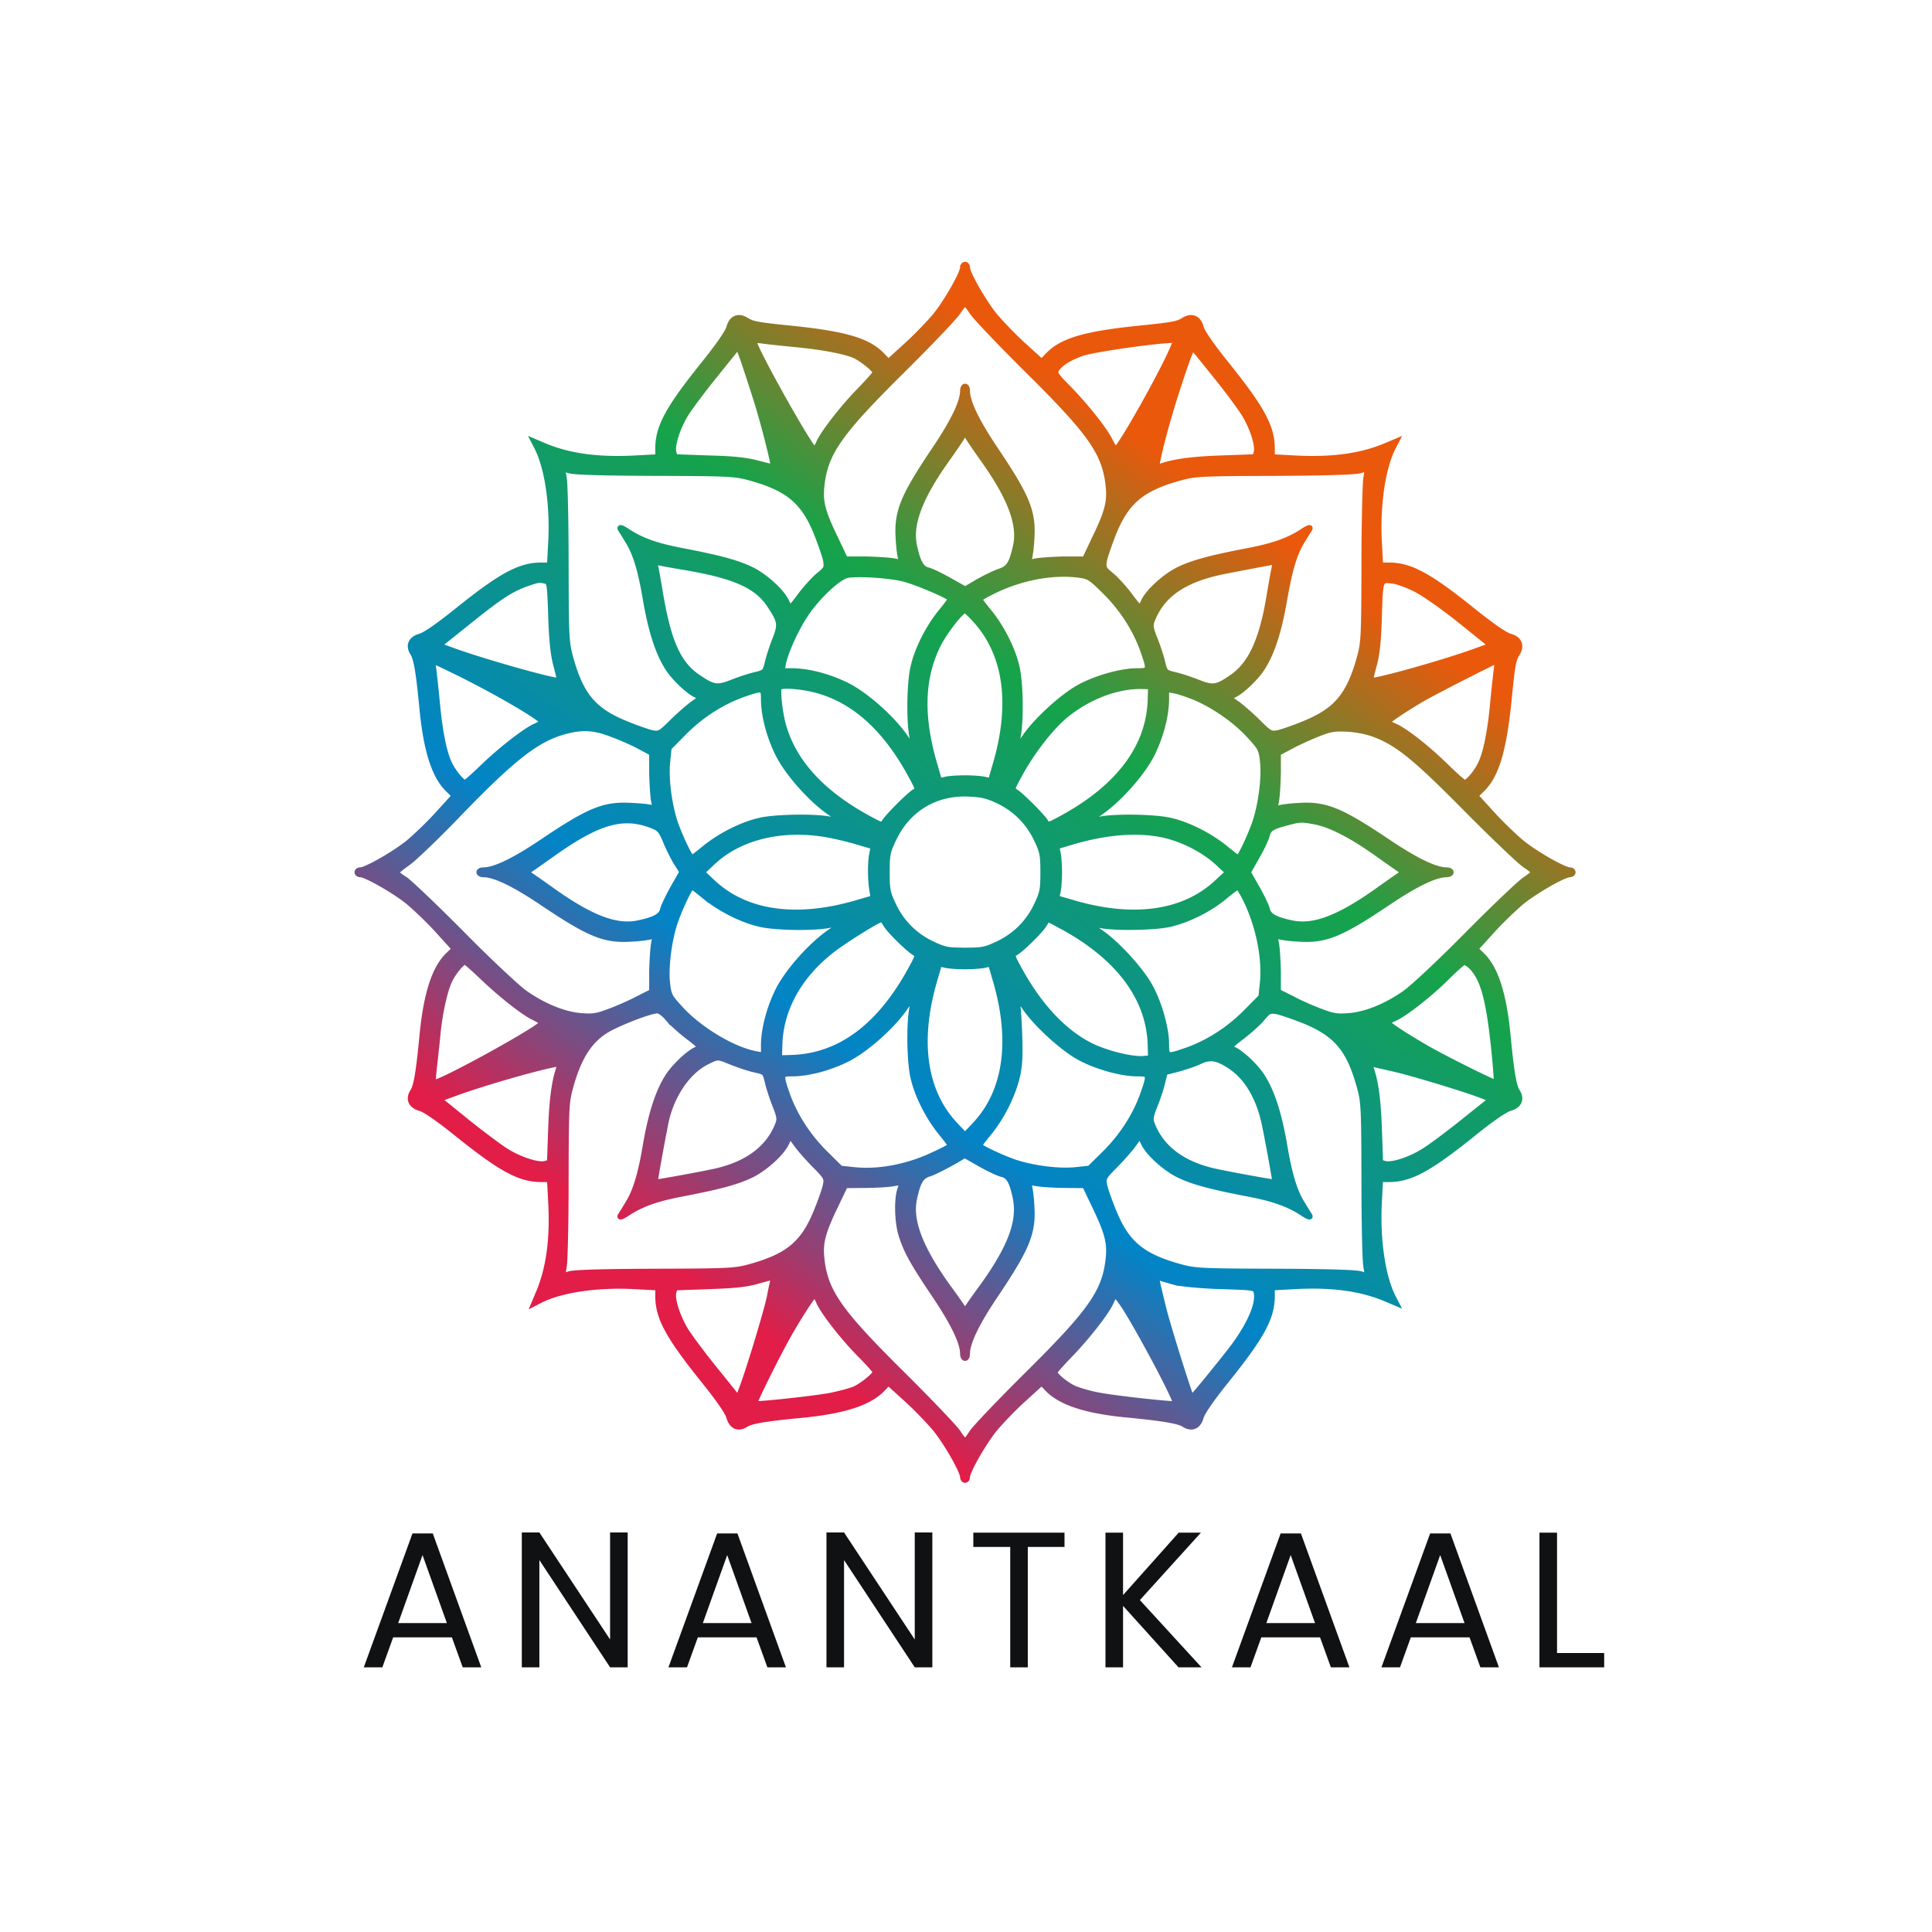 <svg xmlns="http://www.w3.org/2000/svg" width="1000" height="1000" fill="none"><path fill="#fff" d="M0 0h1000v1000H0z"/><mask id="c" width="633" height="633" x="183" y="135" fill="#000" maskUnits="userSpaceOnUse"><path fill="#fff" d="M183 135h633v633H183z"/><path d="M498.448 138.473c0 3.05-8.415 17.776-14.2 24.928-3.366 3.997-10.097 11.044-15.146 15.567l-9.256 8.415-3.471-3.576c-7.153-7.363-18.934-10.834-46.281-13.674-18.618-1.893-20.616-2.314-23.982-4.418-3.997-2.419-7.363-.946-8.625 3.682-.631 2.524-5.575 9.677-13.464 19.459-17.986 22.404-23.246 32.081-23.351 42.915v4.838l-11.78.631c-19.354 1.052-34.711-1.052-47.649-6.626l-4.733-1.999 1.473 2.84c5.469 10.624 8.309 30.083 7.257 49.331l-.631 11.886h-4.838c-10.834.105-20.511 5.365-42.915 23.351-9.782 7.889-16.935 12.833-19.459 13.464-4.734 1.367-6.101 4.733-3.577 8.625 1.789 2.734 3.051 10.413 4.839 29.241 2.104 21.457 6.416 34.711 13.569 41.442l3.155 3.051-8.415 9.256c-4.523 5.049-11.57 11.78-15.567 15.146-7.152 5.785-21.878 14.2-24.928 14.2-.737 0-1.473.421-1.473 1.052 0 .526.736 1.052 1.473 1.052 3.05 0 17.776 8.415 24.928 14.2 3.997 3.366 11.044 10.097 15.567 15.146l8.415 9.256-3.155 3.051c-7.153 6.731-11.465 19.985-13.569 41.442-1.788 18.828-3.05 26.507-4.839 29.241-2.524 3.892-1.157 7.258 3.577 8.625 2.524.631 9.677 5.575 19.459 13.464 22.404 17.986 32.081 23.246 42.915 23.351h4.838l.631 11.78c1.052 19.354-1.052 34.711-6.626 47.649l-1.999 4.733 2.84-1.473c10.729-5.469 29.662-8.309 48.911-7.257l12.306.631v4.838c.105 10.834 5.365 20.511 23.351 42.915 7.889 9.782 12.833 16.935 13.464 19.459 1.367 4.734 4.733 6.101 8.625 3.577 2.734-1.789 10.413-3.051 29.241-4.839 21.457-2.104 34.711-6.416 41.442-13.569l3.051-3.155 9.256 8.415c5.049 4.523 11.78 11.57 15.146 15.567 5.785 7.152 14.2 21.878 14.2 24.928 0 .737.526 1.473 1.052 1.473.631 0 1.052-.736 1.052-1.473 0-3.05 8.415-17.776 14.2-24.928 3.366-3.997 10.097-11.044 15.146-15.567l9.256-8.415 3.051 3.155c6.837 7.153 20.09 11.465 41.442 13.464 18.407 1.788 26.401 3.155 29.241 4.944 3.892 2.524 7.258 1.157 8.625-3.577.631-2.524 5.575-9.677 13.464-19.459 17.986-22.404 23.246-32.081 23.351-42.915v-4.838l11.886-.631c19.459-1.052 34.605 1.052 47.543 6.626l4.733 1.999-1.473-2.84c-5.469-10.624-8.309-30.083-7.257-49.437l.631-11.78h4.838c10.834-.105 20.511-5.365 42.915-23.351 9.782-7.889 16.935-12.833 19.459-13.464 4.734-1.367 6.101-4.733 3.577-8.625-1.789-2.734-3.051-10.413-4.839-29.241-2.104-21.457-6.416-34.711-13.569-41.442l-3.155-3.051 8.415-9.256c4.523-5.049 11.57-11.78 15.567-15.146 7.152-5.785 21.878-14.2 24.928-14.2.737 0 1.473-.526 1.473-1.052 0-.631-.736-1.052-1.473-1.052-3.05 0-17.776-8.415-24.928-14.2-3.997-3.366-11.044-10.097-15.567-15.146l-8.415-9.256 3.155-3.051c7.574-7.152 11.465-20.195 14.095-46.175 1.893-19.144 2.314-21.142 4.418-24.508 2.419-3.997.946-7.363-3.682-8.625-2.524-.631-9.677-5.575-19.459-13.464-22.404-17.986-32.081-23.246-42.915-23.351h-4.838l-.631-11.886c-1.052-19.248 1.788-38.707 7.257-49.331l1.473-2.84-4.733 1.999c-12.938 5.574-28.295 7.678-47.543 6.626l-11.886-.631v-4.838c-.105-10.834-5.365-20.511-23.351-42.915-7.889-9.782-12.833-16.935-13.464-19.459-1.262-4.628-4.628-6.101-8.625-3.682-3.366 2.104-5.364 2.525-23.982 4.418-27.347 2.84-39.128 6.311-46.281 13.674l-3.471 3.576-9.256-8.415c-5.049-4.523-11.78-11.57-15.146-15.567-5.785-7.152-14.2-21.878-14.2-24.928 0-.737-.421-1.473-1.052-1.473-.526 0-1.052.736-1.052 1.473zm4.733 22.93c1.578 2.524 14.516 16.093 28.821 30.293 33.238 32.922 40.18 43.02 41.863 60.586.736 7.783-.736 13.253-7.678 27.453l-4.628 9.782H551.25c-5.574.105-12.306.526-14.725.946-4.418.842-4.523.842-3.892-1.367.421-1.157 1.052-5.785 1.262-10.203.947-13.989-2.314-21.773-18.617-46.07-9.783-14.516-14.726-24.719-14.726-30.609 0-1.157-.421-2.104-1.052-2.104-.526 0-1.052.947-1.052 2.104 0 5.89-4.943 16.093-14.726 30.609-16.303 24.297-19.564 32.081-18.617 46.07.21 4.418.841 9.046 1.262 10.203.631 2.209.526 2.209-3.892 1.367-2.419-.42-9.151-.841-14.726-.946h-10.308l-4.628-9.782c-6.942-14.2-8.414-19.67-7.678-27.453 1.683-17.566 8.625-27.664 41.863-60.586 14.305-14.2 27.243-27.769 28.821-30.293 1.577-2.42 3.26-4.418 3.681-4.418.421 0 2.104 1.998 3.681 4.418zm-92.036 16.724c13.674 1.262 25.56 3.471 30.925 5.68 3.891 1.683 11.149 7.468 11.149 9.046 0 .42-3.576 4.523-7.994 9.046-8.941 9.151-19.249 22.404-21.352 27.453-.842 1.893-1.788 3.365-2.314 3.365-1.999 0-31.345-52.381-31.45-56.168 0-.421 1.998-.631 4.523-.21 2.419.315 9.887 1.157 16.513 1.788zm196.169 1.683c-5.575 13.358-27.874 52.907-29.873 52.907-.42 0-1.683-1.998-2.945-4.523-2.735-5.679-12.517-17.986-21.773-27.453-6.416-6.416-7.047-7.468-5.995-9.466 1.577-2.945 6.942-6.311 13.358-8.52 5.575-1.893 34.816-6.206 45.965-6.732l2.84-.105-1.577 3.892zm-215.628 27.663c4.103 13.148 9.257 33.764 8.626 34.29-.106.105-3.787-.736-8.1-1.893-5.785-1.578-12.622-2.314-25.454-2.63l-17.461-.631-.736-2.524c-.841-3.682 1.893-12.412 6.311-19.775 2.104-3.366 9.046-12.727 15.567-20.721l11.676-14.515 2.419 6.521a1004.355 1004.355 0 0 1 7.152 21.878zm238.558-11.886c6.1 7.574 12.517 16.304 14.305 19.46 4.102 6.942 6.731 15.567 5.89 19.038l-.736 2.524-17.461.631c-15.567.526-25.244 1.894-31.976 4.418-1.683.631-1.788.316-1.262-2.735 1.788-9.256 6.206-25.244 11.675-41.758 4.734-14.305 6.206-17.881 7.153-16.829.736.736 6.311 7.573 12.412 15.251zm-129.692 29.557c0 .526 3.576 5.785 7.889 11.886 14.305 19.88 19.774 34.08 17.46 45.229-2.104 9.467-3.576 11.991-8.52 13.569-2.419.841-7.468 3.26-11.149 5.364l-6.627 3.892-8.099-4.523c-4.418-2.524-9.467-4.944-11.149-5.364-3.472-.737-5.365-3.997-7.258-12.938-2.314-11.149 3.155-25.349 17.46-45.229 4.313-6.101 7.889-11.36 7.889-11.886 0-.421.526-.841 1.052-.841.631 0 1.052.42 1.052.841zm-161.458 19.67c38.393.105 41.548.315 49.121 2.419 19.459 5.364 27.559 11.991 34.29 28.189 2.314 5.89 4.628 12.517 5.049 14.726.526 3.892.316 4.312-3.471 7.468-2.314 1.788-6.416 6.311-9.361 10.098-2.84 3.891-5.365 6.942-5.68 7.047-.316 0-1.157-1.473-1.999-3.261-2.209-5.049-11.044-13.148-18.197-16.619-7.362-3.576-16.829-6.101-36.709-9.887-12.937-2.525-20.721-5.365-28.189-10.413-2.209-1.368-3.261-1.683-2.735-.842.526.842 2.314 3.682 3.892 6.311 3.892 6.206 6.627 15.147 9.151 30.293 2.84 16.514 6.627 28.084 11.781 35.868 3.891 5.89 12.832 13.779 15.567 13.779 2.209 0 1.157 1.578-2.735 4.207-2.104 1.473-6.942 5.68-10.624 9.257-6.416 6.416-6.942 6.626-10.623 5.995-2.104-.421-8.52-2.63-14.305-5.049-16.198-6.732-22.72-14.515-28.084-33.869-2.209-7.994-2.314-10.518-2.419-47.859 0-21.668-.421-41.863-.947-44.913l-.842-5.47 3.471 1.157c2.42.842 17.04 1.262 44.598 1.368zm368.039 2.84c-.421 3.05-.947 23.35-.947 45.018-.105 37.235-.21 39.865-2.419 47.859-5.364 19.249-11.886 27.137-28.084 33.869-5.785 2.419-12.201 4.628-14.305 5.049-3.681.631-4.207.421-10.623-5.995-3.682-3.577-8.52-7.784-10.624-9.257-3.892-2.629-4.944-4.207-2.735-4.207 2.735 0 11.676-7.889 15.567-13.779 5.154-7.784 8.836-18.828 11.781-35.868 2.735-15.672 5.259-24.087 9.151-30.293 1.578-2.629 3.366-5.469 3.892-6.311.526-.841-.526-.526-2.735.842-7.468 5.048-15.252 7.888-28.189 10.413-19.88 3.786-29.347 6.311-36.709 9.887-7.153 3.471-15.988 11.57-18.197 16.619-.842 1.788-1.683 3.261-1.999 3.261-.315-.105-2.84-3.156-5.68-7.047-2.945-3.787-7.047-8.31-9.361-10.098-3.787-3.156-3.997-3.576-3.471-7.468.421-2.209 2.735-8.836 5.049-14.726 6.731-16.198 14.831-22.825 34.29-28.189 7.573-2.104 10.728-2.314 49.121-2.419 26.19-.106 42.178-.632 44.177-1.368 1.788-.526 3.366-1.157 3.576-1.157.21-.105 0 2.419-.526 5.365zm-354.891 45.544c27.243 4.418 39.234 9.572 46.071 19.775 5.68 8.52 5.996 10.203 2.945 17.986-1.472 3.682-3.261 9.151-3.892 11.991-1.262 5.049-1.367 5.154-6.416 6.416-2.84.632-8.309 2.42-11.991 3.892-7.783 3.051-9.782 2.735-17.776-2.735-10.518-7.152-15.567-18.828-19.985-46.281-.946-5.469-1.893-10.833-2.209-11.885-.526-1.578-.21-1.894 1.368-1.368 1.052.316 6.416 1.263 11.885 2.209zm307.769-.841c-.316 1.052-1.578 7.994-2.84 15.462-3.787 23.351-9.572 35.973-19.354 42.704-7.994 5.575-9.993 5.786-17.776 2.735-3.682-1.472-9.151-3.26-11.991-3.892-5.049-1.262-5.154-1.367-6.416-6.416-.632-2.84-2.42-8.309-3.892-11.991-2.419-6.1-2.525-7.257-1.368-10.203 5.365-13.463 17.04-21.247 38.287-25.349 9.151-1.788 23.667-4.523 25.034-4.733.526 0 .631.736.316 1.683zm-192.382 7.152c7.048 1.788 24.508 9.256 24.508 10.519 0 .315-2.419 3.576-5.364 7.152-6.311 7.889-11.886 18.828-13.99 28.084-1.893 7.889-2.209 27.453-.631 35.763.631 3.05.947 5.785.736 5.995-.21.105-2.208-2.314-4.417-5.469-6.732-9.782-20.511-21.984-30.293-26.822-9.151-4.523-19.985-7.363-28.505-7.363h-5.049l.631-3.682c1.262-6.311 6.416-17.776 11.57-25.559 6.206-9.467 17.461-19.88 21.984-20.511 6.101-.947 21.457.105 28.82 1.893zm91.405-1.893c4.628.631 5.89 1.472 13.043 8.625 8.941 8.835 15.672 19.459 19.564 30.293 3.682 10.518 3.576 10.834-3.05 10.834-7.994 0-20.616 3.471-29.347 8.099-8.625 4.523-22.719 17.25-28.715 26.086-2.209 3.155-4.207 5.574-4.417 5.469-.211-.21.105-2.945.736-5.995 1.578-8.31 1.262-27.874-.631-35.763-2.104-9.256-7.679-20.195-13.99-28.084-2.945-3.576-5.364-6.732-5.364-7.047 0-.316 2.735-1.999 6.101-3.682 14.936-7.573 31.975-10.834 46.07-8.835zm-276.634 3.05c2.104.526 2.314 1.368 2.84 18.092.421 12.622 1.157 19.774 2.63 25.454 1.157 4.313 1.998 7.994 1.893 8.1-1.052 1.157-39.865-9.783-56.168-15.778l-6.627-2.419 15.252-12.202c16.409-13.253 22.509-17.145 30.609-19.985 5.89-1.998 6.416-2.103 9.571-1.262zm450.082 4.102c4.313 2.104 13.99 8.836 23.456 16.409l16.094 12.938-8.205 2.945c-16.303 5.995-53.538 16.409-54.59 15.252-.105-.106.736-3.787 1.893-8.1 1.578-5.785 2.314-12.622 2.63-25.454.631-19.354.42-19.038 7.678-18.092 1.999.316 7.047 2.104 11.044 4.102zM505.18 321.177c15.883 17.671 19.354 43.757 9.992 75.101l-2.314 7.994-3.26-.736c-1.788-.421-6.311-.736-10.098-.736-3.787 0-8.31.315-10.098.736l-3.26.736-2.314-7.994c-7.468-25.033-6.943-45.018 1.472-62.163 3.366-6.942 12.201-18.302 14.2-18.302.421 0 3.05 2.419 5.68 5.364zm-267.272 27.348c21.457 10.729 42.809 23.351 42.809 25.139 0 .421-1.472 1.367-3.365 2.209-4.944 1.998-18.092 12.201-27.559 21.352-4.523 4.418-8.625 7.994-9.046 7.994-1.577 0-6.205-5.575-8.204-9.887-2.84-5.785-5.049-17.145-6.416-32.187-.631-6.626-1.473-14.094-1.788-16.619-.421-2.419-.316-4.417 0-4.417.315 0 6.416 2.945 13.569 6.416zm536.753-1.999c-.315 2.525-1.157 9.993-1.788 16.619-1.367 15.042-3.576 26.402-6.416 32.187-2.104 4.523-6.627 9.887-8.415 9.887-.526 0-5.049-3.997-10.203-9.046-9.887-9.571-20.931-18.197-26.296-20.405-1.788-.737-3.26-1.683-3.26-2.104 0-.736 7.783-5.996 17.145-11.57 6.205-3.682 37.971-19.88 39.023-19.985.421 0 .631 1.998.21 4.417zm-350.578 11.045c18.618 5.469 34.29 19.774 47.017 42.915 4.208 7.678 4.418 8.204 2.525 9.256-1.052.526-4.839 3.892-8.415 7.468-3.576 3.576-6.942 7.363-7.468 8.415-1.052 1.893-1.578 1.683-9.256-2.525-23.036-12.727-37.446-28.399-42.915-46.912-1.999-6.731-3.366-18.722-2.314-20.405 1.052-1.578 12.937-.631 20.826 1.788zm171.45 4.943c-.842 23.982-16.198 44.704-45.019 60.586-7.678 4.208-8.204 4.418-9.256 2.525-1.367-2.63-13.253-14.516-15.883-15.883-1.893-1.052-1.683-1.578 2.525-9.256 6.311-11.57 15.988-23.982 23.35-30.083 11.886-9.887 27.243-15.672 40.286-15.251l4.207.105-.21 7.257zm-200.165-.736c0 8.415 2.84 19.249 7.363 28.4 4.838 9.782 17.04 23.561 26.822 30.293 3.155 2.209 5.574 4.207 5.364 4.417-.21.211-2.419-.105-4.944-.631-7.152-1.683-28.82-1.367-36.709.526-9.256 2.104-20.195 7.679-28.084 13.99-3.576 2.945-6.732 5.364-7.047 5.364-1.052 0-6.627-11.886-8.941-18.828-3.05-9.466-4.733-22.72-3.786-31.134l.736-7.153 7.994-8.099c8.94-8.941 19.354-15.567 30.398-19.564 10.308-3.576 10.834-3.471 10.834 2.419zm223.2-.841c10.098 4.312 20.827 11.78 28.084 19.669 5.996 6.521 6.311 7.153 7.048 13.779.841 8.204-.842 21.563-3.892 30.924-2.314 6.942-7.889 18.828-8.941 18.828-.315 0-3.471-2.419-7.047-5.364-7.889-6.311-18.828-11.886-28.084-13.99-7.889-1.893-29.557-2.209-36.709-.526-2.525.526-4.734.842-4.944.631-.21-.21 2.209-2.208 5.364-4.417 9.782-6.732 21.984-20.511 26.822-30.293 4.523-9.151 7.363-19.985 7.363-28.505v-5.049l3.997.736c2.104.316 7.047 1.999 10.939 3.577zM317.006 380.08c4.628 1.683 11.149 4.628 14.41 6.416l6.101 3.261v10.098c.105 5.574.526 12.096.946 14.62.842 3.997.737 4.418-.841 3.787-.947-.421-5.47-.947-10.203-1.157-14.515-.947-22.089 2.104-46.596 18.617-14.516 9.783-24.719 14.726-30.609 14.726-1.157 0-2.104.421-2.104 1.052 0 .526.947 1.052 2.104 1.052 5.89 0 16.093 4.943 30.609 14.726 24.297 16.303 32.081 19.564 46.07 18.617 4.418-.21 9.046-.841 10.203-1.262 2.209-.631 2.209-.526 1.367 3.892-.42 2.419-.841 9.046-.946 14.62v10.203l-7.048 3.576c-3.997 2.104-10.623 5.049-14.936 6.627-6.626 2.524-8.73 2.84-14.936 2.314-8.835-.736-19.354-5.049-29.031-11.886-3.891-2.735-18.512-16.408-32.396-30.503-13.885-13.99-27.243-26.717-29.662-28.295-2.525-1.577-4.523-3.26-4.523-3.576 0-.421 2.945-2.84 6.521-5.364 3.471-2.63 15.462-14.095 26.507-25.665 27.663-28.61 39.97-38.182 54.38-42.074 9.046-2.419 15.251-2.103 24.613 1.578zm394.229-.105c12.307 4.628 21.142 11.781 48.069 39.023 14.2 14.305 27.769 27.243 30.293 28.821 2.42 1.577 4.418 3.26 4.418 3.681 0 .421-1.998 2.104-4.418 3.681-2.524 1.578-15.882 14.305-29.767 28.295-13.884 14.095-28.505 27.768-32.396 30.503-9.677 6.837-20.196 11.15-29.031 11.886-6.206.526-8.31.21-14.936-2.314-4.313-1.578-10.939-4.523-14.831-6.627l-7.153-3.576v-10.203c-.105-5.574-.526-12.201-.946-14.62-.842-4.418-.842-4.523 1.367-3.892 1.157.421 5.785 1.052 10.203 1.262 13.989.947 21.773-2.314 46.07-18.617 14.516-9.783 24.719-14.726 30.609-14.726 1.157 0 2.104-.526 2.104-1.052 0-.631-.947-1.052-2.104-1.052-5.89 0-16.093-4.943-30.609-14.726-24.297-16.303-32.081-19.564-46.07-18.617-4.418.21-9.046.841-10.203 1.262-2.209.631-2.209.526-1.367-3.892.42-2.419.841-9.046.946-14.62v-10.098l5.575-2.945c2.945-1.683 9.256-4.628 13.884-6.522 7.468-3.05 9.256-3.365 16.304-3.05 4.628.211 10.413 1.368 13.989 2.735zM516.54 414.37c8.94 4.207 15.883 11.15 20.09 20.09 3.05 6.416 3.366 7.994 3.366 17.04s-.316 10.624-3.366 17.04c-4.207 8.94-11.15 15.883-20.09 20.09-6.416 3.05-7.994 3.366-17.04 3.366s-10.624-.316-17.04-3.366c-8.94-4.207-15.883-11.15-20.09-20.09-3.05-6.416-3.366-7.994-3.366-17.04s.316-10.624 3.366-17.04c7.363-15.672 21.563-24.297 38.708-23.666 6.942.315 9.887.946 15.462 3.576zm-179.444 12.727c4.418 1.683 5.049 2.42 7.678 8.625 1.578 3.787 4.103 8.836 5.68 11.255l2.735 4.313-4.628 8.099c-2.524 4.523-4.944 9.572-5.364 11.254-.737 3.472-3.997 5.365-12.938 7.258-11.149 2.314-24.192-2.524-44.177-16.724-6.627-4.733-12.517-8.836-13.148-9.151-.842-.421-.842-.631 0-1.052.631-.315 6.521-4.418 13.148-9.151 23.561-16.724 36.288-20.3 51.014-14.726zm343.426-1.893c8.204 1.578 18.722 6.942 32.396 16.619 6.627 4.733 12.517 8.836 13.148 9.151.842.421.842.631 0 1.052-.631.315-6.521 4.418-13.148 9.151-19.985 14.2-33.028 19.038-44.177 16.724-8.941-1.893-12.201-3.786-12.938-7.258-.42-1.682-2.84-6.731-5.364-11.149l-4.523-7.994 4.523-7.994c2.524-4.418 4.944-9.467 5.259-11.044.842-3.471 2.419-4.628 10.203-6.627 6.942-1.893 7.678-1.893 14.621-.631zm-252.337 6.732c4.523.841 11.781 2.524 16.093 3.892l7.889 2.314-.736 3.786c-.947 4.628-.842 14.095.105 19.144l.631 3.786-7.889 2.314c-31.66 9.467-58.166 5.786-75.416-10.413l-5.575-5.259 5.575-5.259c13.989-13.148 35.972-18.407 59.323-14.305zm173.869.105c9.782 2.104 20.827 7.678 27.874 14.095l5.785 5.364-5.575 5.154c-17.25 16.304-43.756 19.985-75.416 10.518l-7.994-2.314.736-3.26c.421-1.788.736-6.311.736-10.098 0-3.787-.315-8.31-.736-10.098l-.736-3.26 8.099-2.42c17.776-5.259 33.764-6.521 47.227-3.681zM365.18 464.227c7.889 6.311 18.828 11.886 28.084 13.99 7.889 1.893 27.453 2.209 35.763.631 3.05-.631 5.785-.947 5.995-.736.105.21-2.314 2.208-5.469 4.417-9.782 6.732-21.984 20.511-26.822 30.293-4.523 9.151-7.363 19.985-7.363 28.505v5.049l-3.892-.736c-11.886-2.104-29.241-12.517-39.128-23.246-5.996-6.521-6.311-7.153-7.048-13.779-.841-8.204.842-21.563 3.892-30.924 2.314-6.942 7.889-18.828 8.941-18.828.315 0 3.471 2.419 7.047 5.364zm279.369.737c6.837 13.568 10.413 31.029 9.045 43.861l-.736 7.153-7.994 8.099c-8.94 8.941-19.459 15.672-30.398 19.564-10.518 3.682-10.834 3.576-10.834-3.05 0-7.994-3.471-20.616-8.099-29.347-4.523-8.625-17.25-22.719-26.086-28.715-3.155-2.209-5.574-4.207-5.364-4.417.21-.211 2.419.105 4.944.631 7.152 1.683 28.82 1.367 36.709-.526 9.361-2.209 20.3-7.679 27.874-13.99 3.471-2.84 6.626-5.259 7.047-5.259.421-.105 2.209 2.63 3.892 5.996zm-185.86 13.673c1.893 3.156 11.78 12.833 14.936 14.621 1.893 1.052 1.683 1.578-2.525 9.256-16.093 29.031-36.393 44.072-61.006 45.019l-6.837.21.21-7.257c.631-18.618 10.413-35.973 27.769-49.226 6.731-5.154 23.561-15.568 25.139-15.568.315 0 1.367 1.368 2.314 2.945zm92.036 1.368c28.504 15.777 43.966 36.604 44.808 60.481l.21 7.257-3.786.316c-5.785.526-18.513-2.525-26.717-6.416-13.99-6.732-26.822-20.196-37.34-39.129-4.208-7.678-4.418-8.204-2.525-9.256 3.156-1.788 13.043-11.465 14.936-14.621.947-1.577 1.894-2.945 2.104-2.945.316 0 3.997 1.999 8.31 4.313zm-301.984 24.718c9.783 9.467 21.984 19.144 27.453 21.773 2.525 1.262 4.523 2.525 4.523 2.945 0 2.42-54.906 32.607-56.483 31.03-.316-.211 0-4.629.631-9.783.526-5.048 1.367-12.306 1.683-16.093 1.051-10.308 3.576-21.878 5.995-26.927 1.999-4.417 6.627-9.887 8.204-9.887.421 0 3.997 3.155 7.994 6.942zm512.983-4.312c6.1 6.205 9.045 17.145 11.78 44.072.842 8.625 1.368 15.882 1.157 16.093-.526.526-25.875-12.096-35.868-17.776-10.939-6.311-20.51-12.517-20.51-13.464 0-.421 1.472-1.367 3.365-2.209 5.049-2.103 18.408-12.517 27.138-21.247 4.312-4.312 8.415-7.889 9.046-7.994.631 0 2.419 1.052 3.892 2.525zM499.5 500.2c3.787 0 8.31-.315 10.098-.736l3.26-.736 2.314 7.994c9.467 31.66 5.786 58.166-10.413 75.416l-5.259 5.575-5.259-5.575c-16.199-17.25-19.88-43.756-10.413-75.416l2.314-7.994 3.26.736c1.788.421 6.311.736 10.098.736zm-27.348 21.773c-1.578 8.31-1.262 27.874.631 35.763 2.104 9.256 7.679 20.195 13.99 28.084 2.945 3.576 5.364 6.837 5.364 7.152 0 .421-3.997 2.525-8.835 4.734-13.464 6.416-28.61 9.256-41.338 7.888l-6.942-.736-8.099-7.994c-8.941-8.94-15.672-19.459-19.564-30.398-3.576-10.308-3.471-10.834 2.524-10.834 8.31 0 19.144-2.84 28.295-7.363 9.782-4.838 23.561-17.04 30.293-26.822 2.209-3.155 4.207-5.574 4.417-5.469.211.21-.105 2.945-.736 5.995zm58.377-.526c5.996 8.836 20.09 21.563 28.715 26.086 8.731 4.628 21.353 8.099 29.347 8.099 6.626 0 6.732.316 3.05 10.834-3.892 10.939-10.623 21.458-19.564 30.398l-8.099 7.994-7.153.736c-8.414.947-21.668-.736-31.134-3.786-6.942-2.314-18.828-7.889-18.828-8.941 0-.315 2.419-3.471 5.364-7.047 6.416-7.994 11.886-18.933 14.2-28.61 1.262-5.68 1.578-10.624 1.157-22.089-.315-8.099-.841-15.777-1.262-17.145-1.157-3.681-.105-2.84 4.207 3.471zm-184.913 5.47c1.788 2.209 6.311 6.311 10.098 9.256 6.836 5.154 8.204 6.837 5.89 6.837-2.735 0-11.676 7.889-15.567 13.779-5.154 7.784-8.941 19.354-11.781 35.868-2.524 15.146-5.259 24.087-9.151 30.293-1.578 2.629-3.366 5.469-3.892 6.311-.526.841.526.526 2.735-.842 7.468-5.048 15.252-7.888 28.189-10.413 19.88-3.786 29.347-6.311 36.709-9.887 7.153-3.471 15.988-11.57 18.197-16.619.842-1.788 1.683-3.261 1.999-3.261.315 0 1.683 1.788 3.155 3.892 1.473 2.104 5.68 6.942 9.257 10.624 6.416 6.416 6.626 6.942 5.995 10.623-.421 2.104-2.63 8.52-5.049 14.305-6.626 16.093-14.726 22.72-34.185 28.084-7.573 2.104-10.728 2.314-49.121 2.419-27.453.106-42.178.526-44.598 1.368l-3.471 1.157.842-5.47c.526-3.05.947-23.245.947-44.913.105-37.235.21-39.865 2.419-47.859 4.733-16.935 11.044-25.875 21.983-31.134 8.73-4.208 20.09-8.31 23.036-8.31 1.262 0 3.471 1.683 5.364 3.892zm329.962 1.578c16.303 6.837 22.825 14.62 28.189 33.974 2.209 7.994 2.314 10.624 2.419 47.859 0 21.668.421 41.863.947 44.913l.842 5.47-3.472-1.157c-2.419-.842-17.039-1.262-44.597-1.368-38.393-.105-41.548-.315-49.121-2.419-19.459-5.364-27.559-11.991-34.185-28.084-2.419-5.785-4.628-12.201-5.049-14.305-.631-3.681-.421-4.207 5.995-10.623 3.577-3.682 7.784-8.52 9.257-10.624 1.472-2.104 2.84-3.892 3.155-3.892.316 0 1.157 1.473 1.999 3.261 2.209 5.049 11.044 13.148 18.197 16.619 7.362 3.576 16.829 6.101 36.709 9.887 12.937 2.525 20.721 5.365 28.189 10.413 2.209 1.368 3.261 1.683 2.735.842-.526-.842-2.314-3.682-3.892-6.311-3.892-6.206-6.627-15.147-9.151-30.293-2.84-16.514-6.627-28.084-11.781-35.868-3.891-5.89-12.832-13.779-15.567-13.779-2.314 0-.947-1.683 5.89-6.837 3.787-2.945 8.31-7.047 10.098-9.256 3.156-3.787 3.682-3.997 7.468-3.471 2.209.421 8.836 2.735 14.726 5.049zm-296.514 21.352c3.471 1.367 8.731 3.156 11.676 3.787 5.364 1.157 5.364 1.262 6.626 6.416.631 2.84 2.42 8.309 3.892 11.991 2.419 6.1 2.525 7.257 1.368 10.203-4.734 11.885-15.147 19.879-30.924 23.771-4.944 1.262-32.502 6.311-32.713 5.996-.315-.211 4.734-27.558 5.891-32.713 3.365-13.568 11.359-24.928 21.036-29.767 5.786-2.84 5.47-2.84 13.148.316zm257.911 2.104c7.994 5.364 13.885 14.725 17.04 27.347 1.262 4.944 6.311 32.502 5.996 32.713-.211.315-27.769-4.734-32.713-5.996-15.777-3.892-26.19-11.886-30.924-23.771-1.157-2.946-1.051-4.103 1.368-10.203 1.472-3.682 3.26-9.046 3.892-11.886l1.262-5.154 6.942-1.788c3.787-1.052 8.835-2.735 11.149-3.892 5.365-2.524 9.046-1.998 15.988 2.63zm-347.317.21c-2.524 6.837-3.892 16.514-4.418 32.081l-.631 17.461-2.524.736c-3.682.841-12.412-1.893-19.775-6.311-3.366-2.104-12.727-9.046-20.721-15.462l-14.515-11.781 8.099-2.945c15.357-5.68 47.543-14.831 54.38-15.462.421-.105.526.736.105 1.683zm432.832 1.262c9.361 2.209 35.868 10.203 44.493 13.569l5.049 1.998-14.621 11.676c-8.099 6.521-17.461 13.463-20.826 15.462-7.258 4.418-15.988 7.152-19.67 6.311l-2.524-.736-.631-17.461c-.526-15.567-1.894-25.244-4.523-32.081-.526-1.578-.211-1.788 1.788-1.367 1.367.315 6.521 1.472 11.465 2.629zm-215.101 49.016c4.523 2.524 9.572 4.944 11.254 5.259 3.577.842 5.365 3.997 7.048 12.307 2.524 12.096-2.525 25.665-17.145 45.965-4.418 5.996-8.205 11.465-8.52 12.096-.421.842-.631.842-1.052 0-.315-.631-4.102-6.1-8.52-12.096-14.2-19.88-19.669-34.08-17.355-45.229 1.998-9.361 3.576-11.991 8.099-13.358 2.945-.842 16.829-8.31 17.881-9.572 0-.105 3.787 1.998 8.31 4.628zm-41.443 13.253c-1.683 4.839-1.472 16.514.526 23.141 2.525 8.309 5.785 14.305 17.25 31.344 9.783 14.516 14.726 24.719 14.726 30.609 0 1.157.526 2.104 1.052 2.104.631 0 1.052-.947 1.052-2.104 0-5.89 4.943-16.093 14.726-30.609 16.303-24.297 19.564-32.081 18.617-46.07-.21-4.418-.841-8.941-1.262-10.203-.631-2.104-.421-2.209 4.418-1.367 2.734.42 9.466.841 14.725.841l9.783.105 4.628 9.677c6.942 14.305 8.414 19.775 7.678 27.558-1.683 17.566-8.625 27.664-41.863 60.586-14.305 14.2-27.243 27.769-28.821 30.188-1.577 2.525-3.26 4.523-3.681 4.523-.421 0-2.104-1.998-3.681-4.523-1.578-2.419-14.516-15.988-28.821-30.188-33.238-32.922-40.18-43.02-41.863-60.586-.736-7.783.736-13.253 7.678-27.558l4.628-9.677 10.308-.105c5.575 0 12.097-.421 14.411-.841 2.314-.421 4.417-.631 4.628-.526.21.21-.211 1.788-.842 3.681zm-65.74 46.912c-.21 1.052-1.051 4.733-1.683 8.205-1.367 7.047-10.202 36.288-13.989 46.596l-2.419 6.521-11.676-14.515c-6.521-7.994-13.463-17.355-15.567-20.721-4.418-7.363-7.152-16.093-6.311-19.775l.736-2.524 17.461-.631c12.832-.421 19.564-1.052 24.928-2.63 9.467-2.629 9.151-2.629 8.52-.526zm208.159 1.052c3.682.841 13.569 1.788 23.877 2.104 17.145.526 17.566.631 18.092 2.945 1.472 5.68-2.945 16.198-11.57 27.979-5.891 7.783-21.774 27.348-22.089 26.927-.947-1.157-12.517-37.972-14.621-46.807-4.207-17.25-4.102-16.409-1.893-15.567 1.052.421 4.733 1.472 8.204 2.419zm-184.492 9.992c2.103 5.155 12.411 18.408 21.247 27.348 4.523 4.523 8.099 8.625 8.099 9.151 0 1.578-7.152 7.363-11.149 9.046-2.104.842-7.363 2.209-11.781 3.156-8.625 1.683-39.234 4.943-39.865 4.312-.526-.526 12.096-25.875 17.776-35.868 6.311-10.939 12.517-20.51 13.464-20.51.421 0 1.367 1.472 2.209 3.365zm158.512 3.156c8.625 13.674 27.243 48.805 26.191 49.857-.631.631-31.345-2.735-40.075-4.418-4.523-.841-10.308-2.524-12.833-3.681-4.312-2.104-9.887-6.732-9.887-8.309 0-.421 3.576-4.523 7.994-9.046 9.151-9.467 19.354-22.615 21.352-27.559.842-1.893 1.788-3.365 2.209-3.365.421 0 2.735 2.945 5.049 6.521z"/></mask><path fill="url(#a)" d="M498.448 138.473c0 3.05-8.415 17.776-14.2 24.928-3.366 3.997-10.097 11.044-15.146 15.567l-9.256 8.415-3.471-3.576c-7.153-7.363-18.934-10.834-46.281-13.674-18.618-1.893-20.616-2.314-23.982-4.418-3.997-2.419-7.363-.946-8.625 3.682-.631 2.524-5.575 9.677-13.464 19.459-17.986 22.404-23.246 32.081-23.351 42.915v4.838l-11.78.631c-19.354 1.052-34.711-1.052-47.649-6.626l-4.733-1.999 1.473 2.84c5.469 10.624 8.309 30.083 7.257 49.331l-.631 11.886h-4.838c-10.834.105-20.511 5.365-42.915 23.351-9.782 7.889-16.935 12.833-19.459 13.464-4.734 1.367-6.101 4.733-3.577 8.625 1.789 2.734 3.051 10.413 4.839 29.241 2.104 21.457 6.416 34.711 13.569 41.442l3.155 3.051-8.415 9.256c-4.523 5.049-11.57 11.78-15.567 15.146-7.152 5.785-21.878 14.2-24.928 14.2-.737 0-1.473.421-1.473 1.052 0 .526.736 1.052 1.473 1.052 3.05 0 17.776 8.415 24.928 14.2 3.997 3.366 11.044 10.097 15.567 15.146l8.415 9.256-3.155 3.051c-7.153 6.731-11.465 19.985-13.569 41.442-1.788 18.828-3.05 26.507-4.839 29.241-2.524 3.892-1.157 7.258 3.577 8.625 2.524.631 9.677 5.575 19.459 13.464 22.404 17.986 32.081 23.246 42.915 23.351h4.838l.631 11.78c1.052 19.354-1.052 34.711-6.626 47.649l-1.999 4.733 2.84-1.473c10.729-5.469 29.662-8.309 48.911-7.257l12.306.631v4.838c.105 10.834 5.365 20.511 23.351 42.915 7.889 9.782 12.833 16.935 13.464 19.459 1.367 4.734 4.733 6.101 8.625 3.577 2.734-1.789 10.413-3.051 29.241-4.839 21.457-2.104 34.711-6.416 41.442-13.569l3.051-3.155 9.256 8.415c5.049 4.523 11.78 11.57 15.146 15.567 5.785 7.152 14.2 21.878 14.2 24.928 0 .737.526 1.473 1.052 1.473.631 0 1.052-.736 1.052-1.473 0-3.05 8.415-17.776 14.2-24.928 3.366-3.997 10.097-11.044 15.146-15.567l9.256-8.415 3.051 3.155c6.837 7.153 20.09 11.465 41.442 13.464 18.407 1.788 26.401 3.155 29.241 4.944 3.892 2.524 7.258 1.157 8.625-3.577.631-2.524 5.575-9.677 13.464-19.459 17.986-22.404 23.246-32.081 23.351-42.915v-4.838l11.886-.631c19.459-1.052 34.605 1.052 47.543 6.626l4.733 1.999-1.473-2.84c-5.469-10.624-8.309-30.083-7.257-49.437l.631-11.78h4.838c10.834-.105 20.511-5.365 42.915-23.351 9.782-7.889 16.935-12.833 19.459-13.464 4.734-1.367 6.101-4.733 3.577-8.625-1.789-2.734-3.051-10.413-4.839-29.241-2.104-21.457-6.416-34.711-13.569-41.442l-3.155-3.051 8.415-9.256c4.523-5.049 11.57-11.78 15.567-15.146 7.152-5.785 21.878-14.2 24.928-14.2.737 0 1.473-.526 1.473-1.052 0-.631-.736-1.052-1.473-1.052-3.05 0-17.776-8.415-24.928-14.2-3.997-3.366-11.044-10.097-15.567-15.146l-8.415-9.256 3.155-3.051c7.574-7.152 11.465-20.195 14.095-46.175 1.893-19.144 2.314-21.142 4.418-24.508 2.419-3.997.946-7.363-3.682-8.625-2.524-.631-9.677-5.575-19.459-13.464-22.404-17.986-32.081-23.246-42.915-23.351h-4.838l-.631-11.886c-1.052-19.248 1.788-38.707 7.257-49.331l1.473-2.84-4.733 1.999c-12.938 5.574-28.295 7.678-47.543 6.626l-11.886-.631v-4.838c-.105-10.834-5.365-20.511-23.351-42.915-7.889-9.782-12.833-16.935-13.464-19.459-1.262-4.628-4.628-6.101-8.625-3.682-3.366 2.104-5.364 2.525-23.982 4.418-27.347 2.84-39.128 6.311-46.281 13.674l-3.471 3.576-9.256-8.415c-5.049-4.523-11.78-11.57-15.146-15.567-5.785-7.152-14.2-21.878-14.2-24.928 0-.737-.421-1.473-1.052-1.473-.526 0-1.052.736-1.052 1.473zm4.733 22.93c1.578 2.524 14.516 16.093 28.821 30.293 33.238 32.922 40.18 43.02 41.863 60.586.736 7.783-.736 13.253-7.678 27.453l-4.628 9.782H551.25c-5.574.105-12.306.526-14.725.946-4.418.842-4.523.842-3.892-1.367.421-1.157 1.052-5.785 1.262-10.203.947-13.989-2.314-21.773-18.617-46.07-9.783-14.516-14.726-24.719-14.726-30.609 0-1.157-.421-2.104-1.052-2.104-.526 0-1.052.947-1.052 2.104 0 5.89-4.943 16.093-14.726 30.609-16.303 24.297-19.564 32.081-18.617 46.07.21 4.418.841 9.046 1.262 10.203.631 2.209.526 2.209-3.892 1.367-2.419-.42-9.151-.841-14.726-.946h-10.308l-4.628-9.782c-6.942-14.2-8.414-19.67-7.678-27.453 1.683-17.566 8.625-27.664 41.863-60.586 14.305-14.2 27.243-27.769 28.821-30.293 1.577-2.42 3.26-4.418 3.681-4.418.421 0 2.104 1.998 3.681 4.418zm-92.036 16.724c13.674 1.262 25.56 3.471 30.925 5.68 3.891 1.683 11.149 7.468 11.149 9.046 0 .42-3.576 4.523-7.994 9.046-8.941 9.151-19.249 22.404-21.352 27.453-.842 1.893-1.788 3.365-2.314 3.365-1.999 0-31.345-52.381-31.45-56.168 0-.421 1.998-.631 4.523-.21 2.419.315 9.887 1.157 16.513 1.788zm196.169 1.683c-5.575 13.358-27.874 52.907-29.873 52.907-.42 0-1.683-1.998-2.945-4.523-2.735-5.679-12.517-17.986-21.773-27.453-6.416-6.416-7.047-7.468-5.995-9.466 1.577-2.945 6.942-6.311 13.358-8.52 5.575-1.893 34.816-6.206 45.965-6.732l2.84-.105-1.577 3.892zm-215.628 27.663c4.103 13.148 9.257 33.764 8.626 34.29-.106.105-3.787-.736-8.1-1.893-5.785-1.578-12.622-2.314-25.454-2.63l-17.461-.631-.736-2.524c-.841-3.682 1.893-12.412 6.311-19.775 2.104-3.366 9.046-12.727 15.567-20.721l11.676-14.515 2.419 6.521a1004.355 1004.355 0 0 1 7.152 21.878zm238.558-11.886c6.1 7.574 12.517 16.304 14.305 19.46 4.102 6.942 6.731 15.567 5.89 19.038l-.736 2.524-17.461.631c-15.567.526-25.244 1.894-31.976 4.418-1.683.631-1.788.316-1.262-2.735 1.788-9.256 6.206-25.244 11.675-41.758 4.734-14.305 6.206-17.881 7.153-16.829.736.736 6.311 7.573 12.412 15.251zm-129.692 29.557c0 .526 3.576 5.785 7.889 11.886 14.305 19.88 19.774 34.08 17.46 45.229-2.104 9.467-3.576 11.991-8.52 13.569-2.419.841-7.468 3.26-11.149 5.364l-6.627 3.892-8.099-4.523c-4.418-2.524-9.467-4.944-11.149-5.364-3.472-.737-5.365-3.997-7.258-12.938-2.314-11.149 3.155-25.349 17.46-45.229 4.313-6.101 7.889-11.36 7.889-11.886 0-.421.526-.841 1.052-.841.631 0 1.052.42 1.052.841zm-161.458 19.67c38.393.105 41.548.315 49.121 2.419 19.459 5.364 27.559 11.991 34.29 28.189 2.314 5.89 4.628 12.517 5.049 14.726.526 3.892.316 4.312-3.471 7.468-2.314 1.788-6.416 6.311-9.361 10.098-2.84 3.891-5.365 6.942-5.68 7.047-.316 0-1.157-1.473-1.999-3.261-2.209-5.049-11.044-13.148-18.197-16.619-7.362-3.576-16.829-6.101-36.709-9.887-12.937-2.525-20.721-5.365-28.189-10.413-2.209-1.368-3.261-1.683-2.735-.842.526.842 2.314 3.682 3.892 6.311 3.892 6.206 6.627 15.147 9.151 30.293 2.84 16.514 6.627 28.084 11.781 35.868 3.891 5.89 12.832 13.779 15.567 13.779 2.209 0 1.157 1.578-2.735 4.207-2.104 1.473-6.942 5.68-10.624 9.257-6.416 6.416-6.942 6.626-10.623 5.995-2.104-.421-8.52-2.63-14.305-5.049-16.198-6.732-22.72-14.515-28.084-33.869-2.209-7.994-2.314-10.518-2.419-47.859 0-21.668-.421-41.863-.947-44.913l-.842-5.47 3.471 1.157c2.42.842 17.04 1.262 44.598 1.368zm368.039 2.84c-.421 3.05-.947 23.35-.947 45.018-.105 37.235-.21 39.865-2.419 47.859-5.364 19.249-11.886 27.137-28.084 33.869-5.785 2.419-12.201 4.628-14.305 5.049-3.681.631-4.207.421-10.623-5.995-3.682-3.577-8.52-7.784-10.624-9.257-3.892-2.629-4.944-4.207-2.735-4.207 2.735 0 11.676-7.889 15.567-13.779 5.154-7.784 8.836-18.828 11.781-35.868 2.735-15.672 5.259-24.087 9.151-30.293 1.578-2.629 3.366-5.469 3.892-6.311.526-.841-.526-.526-2.735.842-7.468 5.048-15.252 7.888-28.189 10.413-19.88 3.786-29.347 6.311-36.709 9.887-7.153 3.471-15.988 11.57-18.197 16.619-.842 1.788-1.683 3.261-1.999 3.261-.315-.105-2.84-3.156-5.68-7.047-2.945-3.787-7.047-8.31-9.361-10.098-3.787-3.156-3.997-3.576-3.471-7.468.421-2.209 2.735-8.836 5.049-14.726 6.731-16.198 14.831-22.825 34.29-28.189 7.573-2.104 10.728-2.314 49.121-2.419 26.19-.106 42.178-.632 44.177-1.368 1.788-.526 3.366-1.157 3.576-1.157.21-.105 0 2.419-.526 5.365zm-354.891 45.544c27.243 4.418 39.234 9.572 46.071 19.775 5.68 8.52 5.996 10.203 2.945 17.986-1.472 3.682-3.261 9.151-3.892 11.991-1.262 5.049-1.367 5.154-6.416 6.416-2.84.632-8.309 2.42-11.991 3.892-7.783 3.051-9.782 2.735-17.776-2.735-10.518-7.152-15.567-18.828-19.985-46.281-.946-5.469-1.893-10.833-2.209-11.885-.526-1.578-.21-1.894 1.368-1.368 1.052.316 6.416 1.263 11.885 2.209zm307.769-.841c-.316 1.052-1.578 7.994-2.84 15.462-3.787 23.351-9.572 35.973-19.354 42.704-7.994 5.575-9.993 5.786-17.776 2.735-3.682-1.472-9.151-3.26-11.991-3.892-5.049-1.262-5.154-1.367-6.416-6.416-.632-2.84-2.42-8.309-3.892-11.991-2.419-6.1-2.525-7.257-1.368-10.203 5.365-13.463 17.04-21.247 38.287-25.349 9.151-1.788 23.667-4.523 25.034-4.733.526 0 .631.736.316 1.683zm-192.382 7.152c7.048 1.788 24.508 9.256 24.508 10.519 0 .315-2.419 3.576-5.364 7.152-6.311 7.889-11.886 18.828-13.99 28.084-1.893 7.889-2.209 27.453-.631 35.763.631 3.05.947 5.785.736 5.995-.21.105-2.208-2.314-4.417-5.469-6.732-9.782-20.511-21.984-30.293-26.822-9.151-4.523-19.985-7.363-28.505-7.363h-5.049l.631-3.682c1.262-6.311 6.416-17.776 11.57-25.559 6.206-9.467 17.461-19.88 21.984-20.511 6.101-.947 21.457.105 28.82 1.893zm91.405-1.893c4.628.631 5.89 1.472 13.043 8.625 8.941 8.835 15.672 19.459 19.564 30.293 3.682 10.518 3.576 10.834-3.05 10.834-7.994 0-20.616 3.471-29.347 8.099-8.625 4.523-22.719 17.25-28.715 26.086-2.209 3.155-4.207 5.574-4.417 5.469-.211-.21.105-2.945.736-5.995 1.578-8.31 1.262-27.874-.631-35.763-2.104-9.256-7.679-20.195-13.99-28.084-2.945-3.576-5.364-6.732-5.364-7.047 0-.316 2.735-1.999 6.101-3.682 14.936-7.573 31.975-10.834 46.07-8.835zm-276.634 3.05c2.104.526 2.314 1.368 2.84 18.092.421 12.622 1.157 19.774 2.63 25.454 1.157 4.313 1.998 7.994 1.893 8.1-1.052 1.157-39.865-9.783-56.168-15.778l-6.627-2.419 15.252-12.202c16.409-13.253 22.509-17.145 30.609-19.985 5.89-1.998 6.416-2.103 9.571-1.262zm450.082 4.102c4.313 2.104 13.99 8.836 23.456 16.409l16.094 12.938-8.205 2.945c-16.303 5.995-53.538 16.409-54.59 15.252-.105-.106.736-3.787 1.893-8.1 1.578-5.785 2.314-12.622 2.63-25.454.631-19.354.42-19.038 7.678-18.092 1.999.316 7.047 2.104 11.044 4.102zM505.18 321.177c15.883 17.671 19.354 43.757 9.992 75.101l-2.314 7.994-3.26-.736c-1.788-.421-6.311-.736-10.098-.736-3.787 0-8.31.315-10.098.736l-3.26.736-2.314-7.994c-7.468-25.033-6.943-45.018 1.472-62.163 3.366-6.942 12.201-18.302 14.2-18.302.421 0 3.05 2.419 5.68 5.364zm-267.272 27.348c21.457 10.729 42.809 23.351 42.809 25.139 0 .421-1.472 1.367-3.365 2.209-4.944 1.998-18.092 12.201-27.559 21.352-4.523 4.418-8.625 7.994-9.046 7.994-1.577 0-6.205-5.575-8.204-9.887-2.84-5.785-5.049-17.145-6.416-32.187-.631-6.626-1.473-14.094-1.788-16.619-.421-2.419-.316-4.417 0-4.417.315 0 6.416 2.945 13.569 6.416zm536.753-1.999c-.315 2.525-1.157 9.993-1.788 16.619-1.367 15.042-3.576 26.402-6.416 32.187-2.104 4.523-6.627 9.887-8.415 9.887-.526 0-5.049-3.997-10.203-9.046-9.887-9.571-20.931-18.197-26.296-20.405-1.788-.737-3.26-1.683-3.26-2.104 0-.736 7.783-5.996 17.145-11.57 6.205-3.682 37.971-19.88 39.023-19.985.421 0 .631 1.998.21 4.417zm-350.578 11.045c18.618 5.469 34.29 19.774 47.017 42.915 4.208 7.678 4.418 8.204 2.525 9.256-1.052.526-4.839 3.892-8.415 7.468-3.576 3.576-6.942 7.363-7.468 8.415-1.052 1.893-1.578 1.683-9.256-2.525-23.036-12.727-37.446-28.399-42.915-46.912-1.999-6.731-3.366-18.722-2.314-20.405 1.052-1.578 12.937-.631 20.826 1.788zm171.45 4.943c-.842 23.982-16.198 44.704-45.019 60.586-7.678 4.208-8.204 4.418-9.256 2.525-1.367-2.63-13.253-14.516-15.883-15.883-1.893-1.052-1.683-1.578 2.525-9.256 6.311-11.57 15.988-23.982 23.35-30.083 11.886-9.887 27.243-15.672 40.286-15.251l4.207.105-.21 7.257zm-200.165-.736c0 8.415 2.84 19.249 7.363 28.4 4.838 9.782 17.04 23.561 26.822 30.293 3.155 2.209 5.574 4.207 5.364 4.417-.21.211-2.419-.105-4.944-.631-7.152-1.683-28.82-1.367-36.709.526-9.256 2.104-20.195 7.679-28.084 13.99-3.576 2.945-6.732 5.364-7.047 5.364-1.052 0-6.627-11.886-8.941-18.828-3.05-9.466-4.733-22.72-3.786-31.134l.736-7.153 7.994-8.099c8.94-8.941 19.354-15.567 30.398-19.564 10.308-3.576 10.834-3.471 10.834 2.419zm223.2-.841c10.098 4.312 20.827 11.78 28.084 19.669 5.996 6.521 6.311 7.153 7.048 13.779.841 8.204-.842 21.563-3.892 30.924-2.314 6.942-7.889 18.828-8.941 18.828-.315 0-3.471-2.419-7.047-5.364-7.889-6.311-18.828-11.886-28.084-13.99-7.889-1.893-29.557-2.209-36.709-.526-2.525.526-4.734.842-4.944.631-.21-.21 2.209-2.208 5.364-4.417 9.782-6.732 21.984-20.511 26.822-30.293 4.523-9.151 7.363-19.985 7.363-28.505v-5.049l3.997.736c2.104.316 7.047 1.999 10.939 3.577zM317.006 380.08c4.628 1.683 11.149 4.628 14.41 6.416l6.101 3.261v10.098c.105 5.574.526 12.096.946 14.62.842 3.997.737 4.418-.841 3.787-.947-.421-5.47-.947-10.203-1.157-14.515-.947-22.089 2.104-46.596 18.617-14.516 9.783-24.719 14.726-30.609 14.726-1.157 0-2.104.421-2.104 1.052 0 .526.947 1.052 2.104 1.052 5.89 0 16.093 4.943 30.609 14.726 24.297 16.303 32.081 19.564 46.07 18.617 4.418-.21 9.046-.841 10.203-1.262 2.209-.631 2.209-.526 1.367 3.892-.42 2.419-.841 9.046-.946 14.62v10.203l-7.048 3.576c-3.997 2.104-10.623 5.049-14.936 6.627-6.626 2.524-8.73 2.84-14.936 2.314-8.835-.736-19.354-5.049-29.031-11.886-3.891-2.735-18.512-16.408-32.396-30.503-13.885-13.99-27.243-26.717-29.662-28.295-2.525-1.577-4.523-3.26-4.523-3.576 0-.421 2.945-2.84 6.521-5.364 3.471-2.63 15.462-14.095 26.507-25.665 27.663-28.61 39.97-38.182 54.38-42.074 9.046-2.419 15.251-2.103 24.613 1.578zm394.229-.105c12.307 4.628 21.142 11.781 48.069 39.023 14.2 14.305 27.769 27.243 30.293 28.821 2.42 1.577 4.418 3.26 4.418 3.681 0 .421-1.998 2.104-4.418 3.681-2.524 1.578-15.882 14.305-29.767 28.295-13.884 14.095-28.505 27.768-32.396 30.503-9.677 6.837-20.196 11.15-29.031 11.886-6.206.526-8.31.21-14.936-2.314-4.313-1.578-10.939-4.523-14.831-6.627l-7.153-3.576v-10.203c-.105-5.574-.526-12.201-.946-14.62-.842-4.418-.842-4.523 1.367-3.892 1.157.421 5.785 1.052 10.203 1.262 13.989.947 21.773-2.314 46.07-18.617 14.516-9.783 24.719-14.726 30.609-14.726 1.157 0 2.104-.526 2.104-1.052 0-.631-.947-1.052-2.104-1.052-5.89 0-16.093-4.943-30.609-14.726-24.297-16.303-32.081-19.564-46.07-18.617-4.418.21-9.046.841-10.203 1.262-2.209.631-2.209.526-1.367-3.892.42-2.419.841-9.046.946-14.62v-10.098l5.575-2.945c2.945-1.683 9.256-4.628 13.884-6.522 7.468-3.05 9.256-3.365 16.304-3.05 4.628.211 10.413 1.368 13.989 2.735zM516.54 414.37c8.94 4.207 15.883 11.15 20.09 20.09 3.05 6.416 3.366 7.994 3.366 17.04s-.316 10.624-3.366 17.04c-4.207 8.94-11.15 15.883-20.09 20.09-6.416 3.05-7.994 3.366-17.04 3.366s-10.624-.316-17.04-3.366c-8.94-4.207-15.883-11.15-20.09-20.09-3.05-6.416-3.366-7.994-3.366-17.04s.316-10.624 3.366-17.04c7.363-15.672 21.563-24.297 38.708-23.666 6.942.315 9.887.946 15.462 3.576zm-179.444 12.727c4.418 1.683 5.049 2.42 7.678 8.625 1.578 3.787 4.103 8.836 5.68 11.255l2.735 4.313-4.628 8.099c-2.524 4.523-4.944 9.572-5.364 11.254-.737 3.472-3.997 5.365-12.938 7.258-11.149 2.314-24.192-2.524-44.177-16.724-6.627-4.733-12.517-8.836-13.148-9.151-.842-.421-.842-.631 0-1.052.631-.315 6.521-4.418 13.148-9.151 23.561-16.724 36.288-20.3 51.014-14.726zm343.426-1.893c8.204 1.578 18.722 6.942 32.396 16.619 6.627 4.733 12.517 8.836 13.148 9.151.842.421.842.631 0 1.052-.631.315-6.521 4.418-13.148 9.151-19.985 14.2-33.028 19.038-44.177 16.724-8.941-1.893-12.201-3.786-12.938-7.258-.42-1.682-2.84-6.731-5.364-11.149l-4.523-7.994 4.523-7.994c2.524-4.418 4.944-9.467 5.259-11.044.842-3.471 2.419-4.628 10.203-6.627 6.942-1.893 7.678-1.893 14.621-.631zm-252.337 6.732c4.523.841 11.781 2.524 16.093 3.892l7.889 2.314-.736 3.786c-.947 4.628-.842 14.095.105 19.144l.631 3.786-7.889 2.314c-31.66 9.467-58.166 5.786-75.416-10.413l-5.575-5.259 5.575-5.259c13.989-13.148 35.972-18.407 59.323-14.305zm173.869.105c9.782 2.104 20.827 7.678 27.874 14.095l5.785 5.364-5.575 5.154c-17.25 16.304-43.756 19.985-75.416 10.518l-7.994-2.314.736-3.26c.421-1.788.736-6.311.736-10.098 0-3.787-.315-8.31-.736-10.098l-.736-3.26 8.099-2.42c17.776-5.259 33.764-6.521 47.227-3.681zM365.18 464.227c7.889 6.311 18.828 11.886 28.084 13.99 7.889 1.893 27.453 2.209 35.763.631 3.05-.631 5.785-.947 5.995-.736.105.21-2.314 2.208-5.469 4.417-9.782 6.732-21.984 20.511-26.822 30.293-4.523 9.151-7.363 19.985-7.363 28.505v5.049l-3.892-.736c-11.886-2.104-29.241-12.517-39.128-23.246-5.996-6.521-6.311-7.153-7.048-13.779-.841-8.204.842-21.563 3.892-30.924 2.314-6.942 7.889-18.828 8.941-18.828.315 0 3.471 2.419 7.047 5.364zm279.369.737c6.837 13.568 10.413 31.029 9.045 43.861l-.736 7.153-7.994 8.099c-8.94 8.941-19.459 15.672-30.398 19.564-10.518 3.682-10.834 3.576-10.834-3.05 0-7.994-3.471-20.616-8.099-29.347-4.523-8.625-17.25-22.719-26.086-28.715-3.155-2.209-5.574-4.207-5.364-4.417.21-.211 2.419.105 4.944.631 7.152 1.683 28.82 1.367 36.709-.526 9.361-2.209 20.3-7.679 27.874-13.99 3.471-2.84 6.626-5.259 7.047-5.259.421-.105 2.209 2.63 3.892 5.996zm-185.86 13.673c1.893 3.156 11.78 12.833 14.936 14.621 1.893 1.052 1.683 1.578-2.525 9.256-16.093 29.031-36.393 44.072-61.006 45.019l-6.837.21.21-7.257c.631-18.618 10.413-35.973 27.769-49.226 6.731-5.154 23.561-15.568 25.139-15.568.315 0 1.367 1.368 2.314 2.945zm92.036 1.368c28.504 15.777 43.966 36.604 44.808 60.481l.21 7.257-3.786.316c-5.785.526-18.513-2.525-26.717-6.416-13.99-6.732-26.822-20.196-37.34-39.129-4.208-7.678-4.418-8.204-2.525-9.256 3.156-1.788 13.043-11.465 14.936-14.621.947-1.577 1.894-2.945 2.104-2.945.316 0 3.997 1.999 8.31 4.313zm-301.984 24.718c9.783 9.467 21.984 19.144 27.453 21.773 2.525 1.262 4.523 2.525 4.523 2.945 0 2.42-54.906 32.607-56.483 31.03-.316-.211 0-4.629.631-9.783.526-5.048 1.367-12.306 1.683-16.093 1.051-10.308 3.576-21.878 5.995-26.927 1.999-4.417 6.627-9.887 8.204-9.887.421 0 3.997 3.155 7.994 6.942zm512.983-4.312c6.1 6.205 9.045 17.145 11.78 44.072.842 8.625 1.368 15.882 1.157 16.093-.526.526-25.875-12.096-35.868-17.776-10.939-6.311-20.51-12.517-20.51-13.464 0-.421 1.472-1.367 3.365-2.209 5.049-2.103 18.408-12.517 27.138-21.247 4.312-4.312 8.415-7.889 9.046-7.994.631 0 2.419 1.052 3.892 2.525zM499.5 500.2c3.787 0 8.31-.315 10.098-.736l3.26-.736 2.314 7.994c9.467 31.66 5.786 58.166-10.413 75.416l-5.259 5.575-5.259-5.575c-16.199-17.25-19.88-43.756-10.413-75.416l2.314-7.994 3.26.736c1.788.421 6.311.736 10.098.736zm-27.348 21.773c-1.578 8.31-1.262 27.874.631 35.763 2.104 9.256 7.679 20.195 13.99 28.084 2.945 3.576 5.364 6.837 5.364 7.152 0 .421-3.997 2.525-8.835 4.734-13.464 6.416-28.61 9.256-41.338 7.888l-6.942-.736-8.099-7.994c-8.941-8.94-15.672-19.459-19.564-30.398-3.576-10.308-3.471-10.834 2.524-10.834 8.31 0 19.144-2.84 28.295-7.363 9.782-4.838 23.561-17.04 30.293-26.822 2.209-3.155 4.207-5.574 4.417-5.469.211.21-.105 2.945-.736 5.995zm58.377-.526c5.996 8.836 20.09 21.563 28.715 26.086 8.731 4.628 21.353 8.099 29.347 8.099 6.626 0 6.732.316 3.05 10.834-3.892 10.939-10.623 21.458-19.564 30.398l-8.099 7.994-7.153.736c-8.414.947-21.668-.736-31.134-3.786-6.942-2.314-18.828-7.889-18.828-8.941 0-.315 2.419-3.471 5.364-7.047 6.416-7.994 11.886-18.933 14.2-28.61 1.262-5.68 1.578-10.624 1.157-22.089-.315-8.099-.841-15.777-1.262-17.145-1.157-3.681-.105-2.84 4.207 3.471zm-184.913 5.47c1.788 2.209 6.311 6.311 10.098 9.256 6.836 5.154 8.204 6.837 5.89 6.837-2.735 0-11.676 7.889-15.567 13.779-5.154 7.784-8.941 19.354-11.781 35.868-2.524 15.146-5.259 24.087-9.151 30.293-1.578 2.629-3.366 5.469-3.892 6.311-.526.841.526.526 2.735-.842 7.468-5.048 15.252-7.888 28.189-10.413 19.88-3.786 29.347-6.311 36.709-9.887 7.153-3.471 15.988-11.57 18.197-16.619.842-1.788 1.683-3.261 1.999-3.261.315 0 1.683 1.788 3.155 3.892 1.473 2.104 5.68 6.942 9.257 10.624 6.416 6.416 6.626 6.942 5.995 10.623-.421 2.104-2.63 8.52-5.049 14.305-6.626 16.093-14.726 22.72-34.185 28.084-7.573 2.104-10.728 2.314-49.121 2.419-27.453.106-42.178.526-44.598 1.368l-3.471 1.157.842-5.47c.526-3.05.947-23.245.947-44.913.105-37.235.21-39.865 2.419-47.859 4.733-16.935 11.044-25.875 21.983-31.134 8.73-4.208 20.09-8.31 23.036-8.31 1.262 0 3.471 1.683 5.364 3.892zm329.962 1.578c16.303 6.837 22.825 14.62 28.189 33.974 2.209 7.994 2.314 10.624 2.419 47.859 0 21.668.421 41.863.947 44.913l.842 5.47-3.472-1.157c-2.419-.842-17.039-1.262-44.597-1.368-38.393-.105-41.548-.315-49.121-2.419-19.459-5.364-27.559-11.991-34.185-28.084-2.419-5.785-4.628-12.201-5.049-14.305-.631-3.681-.421-4.207 5.995-10.623 3.577-3.682 7.784-8.52 9.257-10.624 1.472-2.104 2.84-3.892 3.155-3.892.316 0 1.157 1.473 1.999 3.261 2.209 5.049 11.044 13.148 18.197 16.619 7.362 3.576 16.829 6.101 36.709 9.887 12.937 2.525 20.721 5.365 28.189 10.413 2.209 1.368 3.261 1.683 2.735.842-.526-.842-2.314-3.682-3.892-6.311-3.892-6.206-6.627-15.147-9.151-30.293-2.84-16.514-6.627-28.084-11.781-35.868-3.891-5.89-12.832-13.779-15.567-13.779-2.314 0-.947-1.683 5.89-6.837 3.787-2.945 8.31-7.047 10.098-9.256 3.156-3.787 3.682-3.997 7.468-3.471 2.209.421 8.836 2.735 14.726 5.049zm-296.514 21.352c3.471 1.367 8.731 3.156 11.676 3.787 5.364 1.157 5.364 1.262 6.626 6.416.631 2.84 2.42 8.309 3.892 11.991 2.419 6.1 2.525 7.257 1.368 10.203-4.734 11.885-15.147 19.879-30.924 23.771-4.944 1.262-32.502 6.311-32.713 5.996-.315-.211 4.734-27.558 5.891-32.713 3.365-13.568 11.359-24.928 21.036-29.767 5.786-2.84 5.47-2.84 13.148.316zm257.911 2.104c7.994 5.364 13.885 14.725 17.04 27.347 1.262 4.944 6.311 32.502 5.996 32.713-.211.315-27.769-4.734-32.713-5.996-15.777-3.892-26.19-11.886-30.924-23.771-1.157-2.946-1.051-4.103 1.368-10.203 1.472-3.682 3.26-9.046 3.892-11.886l1.262-5.154 6.942-1.788c3.787-1.052 8.835-2.735 11.149-3.892 5.365-2.524 9.046-1.998 15.988 2.63zm-347.317.21c-2.524 6.837-3.892 16.514-4.418 32.081l-.631 17.461-2.524.736c-3.682.841-12.412-1.893-19.775-6.311-3.366-2.104-12.727-9.046-20.721-15.462l-14.515-11.781 8.099-2.945c15.357-5.68 47.543-14.831 54.38-15.462.421-.105.526.736.105 1.683zm432.832 1.262c9.361 2.209 35.868 10.203 44.493 13.569l5.049 1.998-14.621 11.676c-8.099 6.521-17.461 13.463-20.826 15.462-7.258 4.418-15.988 7.152-19.67 6.311l-2.524-.736-.631-17.461c-.526-15.567-1.894-25.244-4.523-32.081-.526-1.578-.211-1.788 1.788-1.367 1.367.315 6.521 1.472 11.465 2.629zm-215.101 49.016c4.523 2.524 9.572 4.944 11.254 5.259 3.577.842 5.365 3.997 7.048 12.307 2.524 12.096-2.525 25.665-17.145 45.965-4.418 5.996-8.205 11.465-8.52 12.096-.421.842-.631.842-1.052 0-.315-.631-4.102-6.1-8.52-12.096-14.2-19.88-19.669-34.08-17.355-45.229 1.998-9.361 3.576-11.991 8.099-13.358 2.945-.842 16.829-8.31 17.881-9.572 0-.105 3.787 1.998 8.31 4.628zm-41.443 13.253c-1.683 4.839-1.472 16.514.526 23.141 2.525 8.309 5.785 14.305 17.25 31.344 9.783 14.516 14.726 24.719 14.726 30.609 0 1.157.526 2.104 1.052 2.104.631 0 1.052-.947 1.052-2.104 0-5.89 4.943-16.093 14.726-30.609 16.303-24.297 19.564-32.081 18.617-46.07-.21-4.418-.841-8.941-1.262-10.203-.631-2.104-.421-2.209 4.418-1.367 2.734.42 9.466.841 14.725.841l9.783.105 4.628 9.677c6.942 14.305 8.414 19.775 7.678 27.558-1.683 17.566-8.625 27.664-41.863 60.586-14.305 14.2-27.243 27.769-28.821 30.188-1.577 2.525-3.26 4.523-3.681 4.523-.421 0-2.104-1.998-3.681-4.523-1.578-2.419-14.516-15.988-28.821-30.188-33.238-32.922-40.18-43.02-41.863-60.586-.736-7.783.736-13.253 7.678-27.558l4.628-9.677 10.308-.105c5.575 0 12.097-.421 14.411-.841 2.314-.421 4.417-.631 4.628-.526.21.21-.211 1.788-.842 3.681zm-65.74 46.912c-.21 1.052-1.051 4.733-1.683 8.205-1.367 7.047-10.202 36.288-13.989 46.596l-2.419 6.521-11.676-14.515c-6.521-7.994-13.463-17.355-15.567-20.721-4.418-7.363-7.152-16.093-6.311-19.775l.736-2.524 17.461-.631c12.832-.421 19.564-1.052 24.928-2.63 9.467-2.629 9.151-2.629 8.52-.526zm208.159 1.052c3.682.841 13.569 1.788 23.877 2.104 17.145.526 17.566.631 18.092 2.945 1.472 5.68-2.945 16.198-11.57 27.979-5.891 7.783-21.774 27.348-22.089 26.927-.947-1.157-12.517-37.972-14.621-46.807-4.207-17.25-4.102-16.409-1.893-15.567 1.052.421 4.733 1.472 8.204 2.419zm-184.492 9.992c2.103 5.155 12.411 18.408 21.247 27.348 4.523 4.523 8.099 8.625 8.099 9.151 0 1.578-7.152 7.363-11.149 9.046-2.104.842-7.363 2.209-11.781 3.156-8.625 1.683-39.234 4.943-39.865 4.312-.526-.526 12.096-25.875 17.776-35.868 6.311-10.939 12.517-20.51 13.464-20.51.421 0 1.367 1.472 2.209 3.365zm158.512 3.156c8.625 13.674 27.243 48.805 26.191 49.857-.631.631-31.345-2.735-40.075-4.418-4.523-.841-10.308-2.524-12.833-3.681-4.312-2.104-9.887-6.732-9.887-8.309 0-.421 3.576-4.523 7.994-9.046 9.151-9.467 19.354-22.615 21.352-27.559.842-1.893 1.788-3.365 2.209-3.365.421 0 2.735 2.945 5.049 6.521z"/><path stroke="url(#b)" stroke-width="3" d="M498.448 138.473c0 3.05-8.415 17.776-14.2 24.928-3.366 3.997-10.097 11.044-15.146 15.567l-9.256 8.415-3.471-3.576c-7.153-7.363-18.934-10.834-46.281-13.674-18.618-1.893-20.616-2.314-23.982-4.418-3.997-2.419-7.363-.946-8.625 3.682-.631 2.524-5.575 9.677-13.464 19.459-17.986 22.404-23.246 32.081-23.351 42.915v4.838l-11.78.631c-19.354 1.052-34.711-1.052-47.649-6.626l-4.733-1.999 1.473 2.84c5.469 10.624 8.309 30.083 7.257 49.331l-.631 11.886h-4.838c-10.834.105-20.511 5.365-42.915 23.351-9.782 7.889-16.935 12.833-19.459 13.464-4.734 1.367-6.101 4.733-3.577 8.625 1.789 2.734 3.051 10.413 4.839 29.241 2.104 21.457 6.416 34.711 13.569 41.442l3.155 3.051-8.415 9.256c-4.523 5.049-11.57 11.78-15.567 15.146-7.152 5.785-21.878 14.2-24.928 14.2-.737 0-1.473.421-1.473 1.052 0 .526.736 1.052 1.473 1.052 3.05 0 17.776 8.415 24.928 14.2 3.997 3.366 11.044 10.097 15.567 15.146l8.415 9.256-3.155 3.051c-7.153 6.731-11.465 19.985-13.569 41.442-1.788 18.828-3.05 26.507-4.839 29.241-2.524 3.892-1.157 7.258 3.577 8.625 2.524.631 9.677 5.575 19.459 13.464 22.404 17.986 32.081 23.246 42.915 23.351h4.838l.631 11.78c1.052 19.354-1.052 34.711-6.626 47.649l-1.999 4.733 2.84-1.473c10.729-5.469 29.662-8.309 48.911-7.257l12.306.631v4.838c.105 10.834 5.365 20.511 23.351 42.915 7.889 9.782 12.833 16.935 13.464 19.459 1.367 4.734 4.733 6.101 8.625 3.577 2.734-1.789 10.413-3.051 29.241-4.839 21.457-2.104 34.711-6.416 41.442-13.569l3.051-3.155 9.256 8.415c5.049 4.523 11.78 11.57 15.146 15.567 5.785 7.152 14.2 21.878 14.2 24.928 0 .737.526 1.473 1.052 1.473.631 0 1.052-.736 1.052-1.473 0-3.05 8.415-17.776 14.2-24.928 3.366-3.997 10.097-11.044 15.146-15.567l9.256-8.415 3.051 3.155c6.837 7.153 20.09 11.465 41.442 13.464 18.407 1.788 26.401 3.155 29.241 4.944 3.892 2.524 7.258 1.157 8.625-3.577.631-2.524 5.575-9.677 13.464-19.459 17.986-22.404 23.246-32.081 23.351-42.915v-4.838l11.886-.631c19.459-1.052 34.605 1.052 47.543 6.626l4.733 1.999-1.473-2.84c-5.469-10.624-8.309-30.083-7.257-49.437l.631-11.78h4.838c10.834-.105 20.511-5.365 42.915-23.351 9.782-7.889 16.935-12.833 19.459-13.464 4.734-1.367 6.101-4.733 3.577-8.625-1.789-2.734-3.051-10.413-4.839-29.241-2.104-21.457-6.416-34.711-13.569-41.442l-3.155-3.051 8.415-9.256c4.523-5.049 11.57-11.78 15.567-15.146 7.152-5.785 21.878-14.2 24.928-14.2.737 0 1.473-.526 1.473-1.052 0-.631-.736-1.052-1.473-1.052-3.05 0-17.776-8.415-24.928-14.2-3.997-3.366-11.044-10.097-15.567-15.146l-8.415-9.256 3.155-3.051c7.574-7.152 11.465-20.195 14.095-46.175 1.893-19.144 2.314-21.142 4.418-24.508 2.419-3.997.946-7.363-3.682-8.625-2.524-.631-9.677-5.575-19.459-13.464-22.404-17.986-32.081-23.246-42.915-23.351h-4.838l-.631-11.886c-1.052-19.248 1.788-38.707 7.257-49.331l1.473-2.84-4.733 1.999c-12.938 5.574-28.295 7.678-47.543 6.626l-11.886-.631v-4.838c-.105-10.834-5.365-20.511-23.351-42.915-7.889-9.782-12.833-16.935-13.464-19.459-1.262-4.628-4.628-6.101-8.625-3.682-3.366 2.104-5.364 2.525-23.982 4.418-27.347 2.84-39.128 6.311-46.281 13.674l-3.471 3.576-9.256-8.415c-5.049-4.523-11.78-11.57-15.146-15.567-5.785-7.152-14.2-21.878-14.2-24.928 0-.737-.421-1.473-1.052-1.473-.526 0-1.052.736-1.052 1.473zm4.733 22.93c1.578 2.524 14.516 16.093 28.821 30.293 33.238 32.922 40.18 43.02 41.863 60.586.736 7.783-.736 13.253-7.678 27.453l-4.628 9.782H551.25c-5.574.105-12.306.526-14.725.946-4.418.842-4.523.842-3.892-1.367.421-1.157 1.052-5.785 1.262-10.203.947-13.989-2.314-21.773-18.617-46.07-9.783-14.516-14.726-24.719-14.726-30.609 0-1.157-.421-2.104-1.052-2.104-.526 0-1.052.947-1.052 2.104 0 5.89-4.943 16.093-14.726 30.609-16.303 24.297-19.564 32.081-18.617 46.07.21 4.418.841 9.046 1.262 10.203.631 2.209.526 2.209-3.892 1.367-2.419-.42-9.151-.841-14.726-.946h-10.308l-4.628-9.782c-6.942-14.2-8.414-19.67-7.678-27.453 1.683-17.566 8.625-27.664 41.863-60.586 14.305-14.2 27.243-27.769 28.821-30.293 1.577-2.42 3.26-4.418 3.681-4.418.421 0 2.104 1.998 3.681 4.418zm-92.036 16.724c13.674 1.262 25.56 3.471 30.925 5.68 3.891 1.683 11.149 7.468 11.149 9.046 0 .42-3.576 4.523-7.994 9.046-8.941 9.151-19.249 22.404-21.352 27.453-.842 1.893-1.788 3.365-2.314 3.365-1.999 0-31.345-52.381-31.45-56.168 0-.421 1.998-.631 4.523-.21 2.419.315 9.887 1.157 16.513 1.788zm196.169 1.683c-5.575 13.358-27.874 52.907-29.873 52.907-.42 0-1.683-1.998-2.945-4.523-2.735-5.679-12.517-17.986-21.773-27.453-6.416-6.416-7.047-7.468-5.995-9.466 1.577-2.945 6.942-6.311 13.358-8.52 5.575-1.893 34.816-6.206 45.965-6.732l2.84-.105-1.577 3.892zm-215.628 27.663c4.103 13.148 9.257 33.764 8.626 34.29-.106.105-3.787-.736-8.1-1.893-5.785-1.578-12.622-2.314-25.454-2.63l-17.461-.631-.736-2.524c-.841-3.682 1.893-12.412 6.311-19.775 2.104-3.366 9.046-12.727 15.567-20.721l11.676-14.515 2.419 6.521a1004.355 1004.355 0 0 1 7.152 21.878zm238.558-11.886c6.1 7.574 12.517 16.304 14.305 19.46 4.102 6.942 6.731 15.567 5.89 19.038l-.736 2.524-17.461.631c-15.567.526-25.244 1.894-31.976 4.418-1.683.631-1.788.316-1.262-2.735 1.788-9.256 6.206-25.244 11.675-41.758 4.734-14.305 6.206-17.881 7.153-16.829.736.736 6.311 7.573 12.412 15.251zm-129.692 29.557c0 .526 3.576 5.785 7.889 11.886 14.305 19.88 19.774 34.08 17.46 45.229-2.104 9.467-3.576 11.991-8.52 13.569-2.419.841-7.468 3.26-11.149 5.364l-6.627 3.892-8.099-4.523c-4.418-2.524-9.467-4.944-11.149-5.364-3.472-.737-5.365-3.997-7.258-12.938-2.314-11.149 3.155-25.349 17.46-45.229 4.313-6.101 7.889-11.36 7.889-11.886 0-.421.526-.841 1.052-.841.631 0 1.052.42 1.052.841zm-161.458 19.67c38.393.105 41.548.315 49.121 2.419 19.459 5.364 27.559 11.991 34.29 28.189 2.314 5.89 4.628 12.517 5.049 14.726.526 3.892.316 4.312-3.471 7.468-2.314 1.788-6.416 6.311-9.361 10.098-2.84 3.891-5.365 6.942-5.68 7.047-.316 0-1.157-1.473-1.999-3.261-2.209-5.049-11.044-13.148-18.197-16.619-7.362-3.576-16.829-6.101-36.709-9.887-12.937-2.525-20.721-5.365-28.189-10.413-2.209-1.368-3.261-1.683-2.735-.842.526.842 2.314 3.682 3.892 6.311 3.892 6.206 6.627 15.147 9.151 30.293 2.84 16.514 6.627 28.084 11.781 35.868 3.891 5.89 12.832 13.779 15.567 13.779 2.209 0 1.157 1.578-2.735 4.207-2.104 1.473-6.942 5.68-10.624 9.257-6.416 6.416-6.942 6.626-10.623 5.995-2.104-.421-8.52-2.63-14.305-5.049-16.198-6.732-22.72-14.515-28.084-33.869-2.209-7.994-2.314-10.518-2.419-47.859 0-21.668-.421-41.863-.947-44.913l-.842-5.47 3.471 1.157c2.42.842 17.04 1.262 44.598 1.368zm368.039 2.84c-.421 3.05-.947 23.35-.947 45.018-.105 37.235-.21 39.865-2.419 47.859-5.364 19.249-11.886 27.137-28.084 33.869-5.785 2.419-12.201 4.628-14.305 5.049-3.681.631-4.207.421-10.623-5.995-3.682-3.577-8.52-7.784-10.624-9.257-3.892-2.629-4.944-4.207-2.735-4.207 2.735 0 11.676-7.889 15.567-13.779 5.154-7.784 8.836-18.828 11.781-35.868 2.735-15.672 5.259-24.087 9.151-30.293 1.578-2.629 3.366-5.469 3.892-6.311.526-.841-.526-.526-2.735.842-7.468 5.048-15.252 7.888-28.189 10.413-19.88 3.786-29.347 6.311-36.709 9.887-7.153 3.471-15.988 11.57-18.197 16.619-.842 1.788-1.683 3.261-1.999 3.261-.315-.105-2.84-3.156-5.68-7.047-2.945-3.787-7.047-8.31-9.361-10.098-3.787-3.156-3.997-3.576-3.471-7.468.421-2.209 2.735-8.836 5.049-14.726 6.731-16.198 14.831-22.825 34.29-28.189 7.573-2.104 10.728-2.314 49.121-2.419 26.19-.106 42.178-.632 44.177-1.368 1.788-.526 3.366-1.157 3.576-1.157.21-.105 0 2.419-.526 5.365zm-354.891 45.544c27.243 4.418 39.234 9.572 46.071 19.775 5.68 8.52 5.996 10.203 2.945 17.986-1.472 3.682-3.261 9.151-3.892 11.991-1.262 5.049-1.367 5.154-6.416 6.416-2.84.632-8.309 2.42-11.991 3.892-7.783 3.051-9.782 2.735-17.776-2.735-10.518-7.152-15.567-18.828-19.985-46.281-.946-5.469-1.893-10.833-2.209-11.885-.526-1.578-.21-1.894 1.368-1.368 1.052.316 6.416 1.263 11.885 2.209zm307.769-.841c-.316 1.052-1.578 7.994-2.84 15.462-3.787 23.351-9.572 35.973-19.354 42.704-7.994 5.575-9.993 5.786-17.776 2.735-3.682-1.472-9.151-3.26-11.991-3.892-5.049-1.262-5.154-1.367-6.416-6.416-.632-2.84-2.42-8.309-3.892-11.991-2.419-6.1-2.525-7.257-1.368-10.203 5.365-13.463 17.04-21.247 38.287-25.349 9.151-1.788 23.667-4.523 25.034-4.733.526 0 .631.736.316 1.683zm-192.382 7.152c7.048 1.788 24.508 9.256 24.508 10.519 0 .315-2.419 3.576-5.364 7.152-6.311 7.889-11.886 18.828-13.99 28.084-1.893 7.889-2.209 27.453-.631 35.763.631 3.05.947 5.785.736 5.995-.21.105-2.208-2.314-4.417-5.469-6.732-9.782-20.511-21.984-30.293-26.822-9.151-4.523-19.985-7.363-28.505-7.363h-5.049l.631-3.682c1.262-6.311 6.416-17.776 11.57-25.559 6.206-9.467 17.461-19.88 21.984-20.511 6.101-.947 21.457.105 28.82 1.893zm91.405-1.893c4.628.631 5.89 1.472 13.043 8.625 8.941 8.835 15.672 19.459 19.564 30.293 3.682 10.518 3.576 10.834-3.05 10.834-7.994 0-20.616 3.471-29.347 8.099-8.625 4.523-22.719 17.25-28.715 26.086-2.209 3.155-4.207 5.574-4.417 5.469-.211-.21.105-2.945.736-5.995 1.578-8.31 1.262-27.874-.631-35.763-2.104-9.256-7.679-20.195-13.99-28.084-2.945-3.576-5.364-6.732-5.364-7.047 0-.316 2.735-1.999 6.101-3.682 14.936-7.573 31.975-10.834 46.07-8.835zm-276.634 3.05c2.104.526 2.314 1.368 2.84 18.092.421 12.622 1.157 19.774 2.63 25.454 1.157 4.313 1.998 7.994 1.893 8.1-1.052 1.157-39.865-9.783-56.168-15.778l-6.627-2.419 15.252-12.202c16.409-13.253 22.509-17.145 30.609-19.985 5.89-1.998 6.416-2.103 9.571-1.262zm450.082 4.102c4.313 2.104 13.99 8.836 23.456 16.409l16.094 12.938-8.205 2.945c-16.303 5.995-53.538 16.409-54.59 15.252-.105-.106.736-3.787 1.893-8.1 1.578-5.785 2.314-12.622 2.63-25.454.631-19.354.42-19.038 7.678-18.092 1.999.316 7.047 2.104 11.044 4.102zM505.18 321.177c15.883 17.671 19.354 43.757 9.992 75.101l-2.314 7.994-3.26-.736c-1.788-.421-6.311-.736-10.098-.736-3.787 0-8.31.315-10.098.736l-3.26.736-2.314-7.994c-7.468-25.033-6.943-45.018 1.472-62.163 3.366-6.942 12.201-18.302 14.2-18.302.421 0 3.05 2.419 5.68 5.364zm-267.272 27.348c21.457 10.729 42.809 23.351 42.809 25.139 0 .421-1.472 1.367-3.365 2.209-4.944 1.998-18.092 12.201-27.559 21.352-4.523 4.418-8.625 7.994-9.046 7.994-1.577 0-6.205-5.575-8.204-9.887-2.84-5.785-5.049-17.145-6.416-32.187-.631-6.626-1.473-14.094-1.788-16.619-.421-2.419-.316-4.417 0-4.417.315 0 6.416 2.945 13.569 6.416zm536.753-1.999c-.315 2.525-1.157 9.993-1.788 16.619-1.367 15.042-3.576 26.402-6.416 32.187-2.104 4.523-6.627 9.887-8.415 9.887-.526 0-5.049-3.997-10.203-9.046-9.887-9.571-20.931-18.197-26.296-20.405-1.788-.737-3.26-1.683-3.26-2.104 0-.736 7.783-5.996 17.145-11.57 6.205-3.682 37.971-19.88 39.023-19.985.421 0 .631 1.998.21 4.417zm-350.578 11.045c18.618 5.469 34.29 19.774 47.017 42.915 4.208 7.678 4.418 8.204 2.525 9.256-1.052.526-4.839 3.892-8.415 7.468-3.576 3.576-6.942 7.363-7.468 8.415-1.052 1.893-1.578 1.683-9.256-2.525-23.036-12.727-37.446-28.399-42.915-46.912-1.999-6.731-3.366-18.722-2.314-20.405 1.052-1.578 12.937-.631 20.826 1.788zm171.45 4.943c-.842 23.982-16.198 44.704-45.019 60.586-7.678 4.208-8.204 4.418-9.256 2.525-1.367-2.63-13.253-14.516-15.883-15.883-1.893-1.052-1.683-1.578 2.525-9.256 6.311-11.57 15.988-23.982 23.35-30.083 11.886-9.887 27.243-15.672 40.286-15.251l4.207.105-.21 7.257zm-200.165-.736c0 8.415 2.84 19.249 7.363 28.4 4.838 9.782 17.04 23.561 26.822 30.293 3.155 2.209 5.574 4.207 5.364 4.417-.21.211-2.419-.105-4.944-.631-7.152-1.683-28.82-1.367-36.709.526-9.256 2.104-20.195 7.679-28.084 13.99-3.576 2.945-6.732 5.364-7.047 5.364-1.052 0-6.627-11.886-8.941-18.828-3.05-9.466-4.733-22.72-3.786-31.134l.736-7.153 7.994-8.099c8.94-8.941 19.354-15.567 30.398-19.564 10.308-3.576 10.834-3.471 10.834 2.419zm223.2-.841c10.098 4.312 20.827 11.78 28.084 19.669 5.996 6.521 6.311 7.153 7.048 13.779.841 8.204-.842 21.563-3.892 30.924-2.314 6.942-7.889 18.828-8.941 18.828-.315 0-3.471-2.419-7.047-5.364-7.889-6.311-18.828-11.886-28.084-13.99-7.889-1.893-29.557-2.209-36.709-.526-2.525.526-4.734.842-4.944.631-.21-.21 2.209-2.208 5.364-4.417 9.782-6.732 21.984-20.511 26.822-30.293 4.523-9.151 7.363-19.985 7.363-28.505v-5.049l3.997.736c2.104.316 7.047 1.999 10.939 3.577zM317.006 380.08c4.628 1.683 11.149 4.628 14.41 6.416l6.101 3.261v10.098c.105 5.574.526 12.096.946 14.62.842 3.997.737 4.418-.841 3.787-.947-.421-5.47-.947-10.203-1.157-14.515-.947-22.089 2.104-46.596 18.617-14.516 9.783-24.719 14.726-30.609 14.726-1.157 0-2.104.421-2.104 1.052 0 .526.947 1.052 2.104 1.052 5.89 0 16.093 4.943 30.609 14.726 24.297 16.303 32.081 19.564 46.07 18.617 4.418-.21 9.046-.841 10.203-1.262 2.209-.631 2.209-.526 1.367 3.892-.42 2.419-.841 9.046-.946 14.62v10.203l-7.048 3.576c-3.997 2.104-10.623 5.049-14.936 6.627-6.626 2.524-8.73 2.84-14.936 2.314-8.835-.736-19.354-5.049-29.031-11.886-3.891-2.735-18.512-16.408-32.396-30.503-13.885-13.99-27.243-26.717-29.662-28.295-2.525-1.577-4.523-3.26-4.523-3.576 0-.421 2.945-2.84 6.521-5.364 3.471-2.63 15.462-14.095 26.507-25.665 27.663-28.61 39.97-38.182 54.38-42.074 9.046-2.419 15.251-2.103 24.613 1.578zm394.229-.105c12.307 4.628 21.142 11.781 48.069 39.023 14.2 14.305 27.769 27.243 30.293 28.821 2.42 1.577 4.418 3.26 4.418 3.681 0 .421-1.998 2.104-4.418 3.681-2.524 1.578-15.882 14.305-29.767 28.295-13.884 14.095-28.505 27.768-32.396 30.503-9.677 6.837-20.196 11.15-29.031 11.886-6.206.526-8.31.21-14.936-2.314-4.313-1.578-10.939-4.523-14.831-6.627l-7.153-3.576v-10.203c-.105-5.574-.526-12.201-.946-14.62-.842-4.418-.842-4.523 1.367-3.892 1.157.421 5.785 1.052 10.203 1.262 13.989.947 21.773-2.314 46.07-18.617 14.516-9.783 24.719-14.726 30.609-14.726 1.157 0 2.104-.526 2.104-1.052 0-.631-.947-1.052-2.104-1.052-5.89 0-16.093-4.943-30.609-14.726-24.297-16.303-32.081-19.564-46.07-18.617-4.418.21-9.046.841-10.203 1.262-2.209.631-2.209.526-1.367-3.892.42-2.419.841-9.046.946-14.62v-10.098l5.575-2.945c2.945-1.683 9.256-4.628 13.884-6.522 7.468-3.05 9.256-3.365 16.304-3.05 4.628.211 10.413 1.368 13.989 2.735zM516.54 414.37c8.94 4.207 15.883 11.15 20.09 20.09 3.05 6.416 3.366 7.994 3.366 17.04s-.316 10.624-3.366 17.04c-4.207 8.94-11.15 15.883-20.09 20.09-6.416 3.05-7.994 3.366-17.04 3.366s-10.624-.316-17.04-3.366c-8.94-4.207-15.883-11.15-20.09-20.09-3.05-6.416-3.366-7.994-3.366-17.04s.316-10.624 3.366-17.04c7.363-15.672 21.563-24.297 38.708-23.666 6.942.315 9.887.946 15.462 3.576zm-179.444 12.727c4.418 1.683 5.049 2.42 7.678 8.625 1.578 3.787 4.103 8.836 5.68 11.255l2.735 4.313-4.628 8.099c-2.524 4.523-4.944 9.572-5.364 11.254-.737 3.472-3.997 5.365-12.938 7.258-11.149 2.314-24.192-2.524-44.177-16.724-6.627-4.733-12.517-8.836-13.148-9.151-.842-.421-.842-.631 0-1.052.631-.315 6.521-4.418 13.148-9.151 23.561-16.724 36.288-20.3 51.014-14.726zm343.426-1.893c8.204 1.578 18.722 6.942 32.396 16.619 6.627 4.733 12.517 8.836 13.148 9.151.842.421.842.631 0 1.052-.631.315-6.521 4.418-13.148 9.151-19.985 14.2-33.028 19.038-44.177 16.724-8.941-1.893-12.201-3.786-12.938-7.258-.42-1.682-2.84-6.731-5.364-11.149l-4.523-7.994 4.523-7.994c2.524-4.418 4.944-9.467 5.259-11.044.842-3.471 2.419-4.628 10.203-6.627 6.942-1.893 7.678-1.893 14.621-.631zm-252.337 6.732c4.523.841 11.781 2.524 16.093 3.892l7.889 2.314-.736 3.786c-.947 4.628-.842 14.095.105 19.144l.631 3.786-7.889 2.314c-31.66 9.467-58.166 5.786-75.416-10.413l-5.575-5.259 5.575-5.259c13.989-13.148 35.972-18.407 59.323-14.305zm173.869.105c9.782 2.104 20.827 7.678 27.874 14.095l5.785 5.364-5.575 5.154c-17.25 16.304-43.756 19.985-75.416 10.518l-7.994-2.314.736-3.26c.421-1.788.736-6.311.736-10.098 0-3.787-.315-8.31-.736-10.098l-.736-3.26 8.099-2.42c17.776-5.259 33.764-6.521 47.227-3.681zM365.18 464.227c7.889 6.311 18.828 11.886 28.084 13.99 7.889 1.893 27.453 2.209 35.763.631 3.05-.631 5.785-.947 5.995-.736.105.21-2.314 2.208-5.469 4.417-9.782 6.732-21.984 20.511-26.822 30.293-4.523 9.151-7.363 19.985-7.363 28.505v5.049l-3.892-.736c-11.886-2.104-29.241-12.517-39.128-23.246-5.996-6.521-6.311-7.153-7.048-13.779-.841-8.204.842-21.563 3.892-30.924 2.314-6.942 7.889-18.828 8.941-18.828.315 0 3.471 2.419 7.047 5.364zm279.369.737c6.837 13.568 10.413 31.029 9.045 43.861l-.736 7.153-7.994 8.099c-8.94 8.941-19.459 15.672-30.398 19.564-10.518 3.682-10.834 3.576-10.834-3.05 0-7.994-3.471-20.616-8.099-29.347-4.523-8.625-17.25-22.719-26.086-28.715-3.155-2.209-5.574-4.207-5.364-4.417.21-.211 2.419.105 4.944.631 7.152 1.683 28.82 1.367 36.709-.526 9.361-2.209 20.3-7.679 27.874-13.99 3.471-2.84 6.626-5.259 7.047-5.259.421-.105 2.209 2.63 3.892 5.996zm-185.86 13.673c1.893 3.156 11.78 12.833 14.936 14.621 1.893 1.052 1.683 1.578-2.525 9.256-16.093 29.031-36.393 44.072-61.006 45.019l-6.837.21.21-7.257c.631-18.618 10.413-35.973 27.769-49.226 6.731-5.154 23.561-15.568 25.139-15.568.315 0 1.367 1.368 2.314 2.945zm92.036 1.368c28.504 15.777 43.966 36.604 44.808 60.481l.21 7.257-3.786.316c-5.785.526-18.513-2.525-26.717-6.416-13.99-6.732-26.822-20.196-37.34-39.129-4.208-7.678-4.418-8.204-2.525-9.256 3.156-1.788 13.043-11.465 14.936-14.621.947-1.577 1.894-2.945 2.104-2.945.316 0 3.997 1.999 8.31 4.313zm-301.984 24.718c9.783 9.467 21.984 19.144 27.453 21.773 2.525 1.262 4.523 2.525 4.523 2.945 0 2.42-54.906 32.607-56.483 31.03-.316-.211 0-4.629.631-9.783.526-5.048 1.367-12.306 1.683-16.093 1.051-10.308 3.576-21.878 5.995-26.927 1.999-4.417 6.627-9.887 8.204-9.887.421 0 3.997 3.155 7.994 6.942zm512.983-4.312c6.1 6.205 9.045 17.145 11.78 44.072.842 8.625 1.368 15.882 1.157 16.093-.526.526-25.875-12.096-35.868-17.776-10.939-6.311-20.51-12.517-20.51-13.464 0-.421 1.472-1.367 3.365-2.209 5.049-2.103 18.408-12.517 27.138-21.247 4.312-4.312 8.415-7.889 9.046-7.994.631 0 2.419 1.052 3.892 2.525zM499.5 500.2c3.787 0 8.31-.315 10.098-.736l3.26-.736 2.314 7.994c9.467 31.66 5.786 58.166-10.413 75.416l-5.259 5.575-5.259-5.575c-16.199-17.25-19.88-43.756-10.413-75.416l2.314-7.994 3.26.736c1.788.421 6.311.736 10.098.736zm-27.348 21.773c-1.578 8.31-1.262 27.874.631 35.763 2.104 9.256 7.679 20.195 13.99 28.084 2.945 3.576 5.364 6.837 5.364 7.152 0 .421-3.997 2.525-8.835 4.734-13.464 6.416-28.61 9.256-41.338 7.888l-6.942-.736-8.099-7.994c-8.941-8.94-15.672-19.459-19.564-30.398-3.576-10.308-3.471-10.834 2.524-10.834 8.31 0 19.144-2.84 28.295-7.363 9.782-4.838 23.561-17.04 30.293-26.822 2.209-3.155 4.207-5.574 4.417-5.469.211.21-.105 2.945-.736 5.995zm58.377-.526c5.996 8.836 20.09 21.563 28.715 26.086 8.731 4.628 21.353 8.099 29.347 8.099 6.626 0 6.732.316 3.05 10.834-3.892 10.939-10.623 21.458-19.564 30.398l-8.099 7.994-7.153.736c-8.414.947-21.668-.736-31.134-3.786-6.942-2.314-18.828-7.889-18.828-8.941 0-.315 2.419-3.471 5.364-7.047 6.416-7.994 11.886-18.933 14.2-28.61 1.262-5.68 1.578-10.624 1.157-22.089-.315-8.099-.841-15.777-1.262-17.145-1.157-3.681-.105-2.84 4.207 3.471zm-184.913 5.47c1.788 2.209 6.311 6.311 10.098 9.256 6.836 5.154 8.204 6.837 5.89 6.837-2.735 0-11.676 7.889-15.567 13.779-5.154 7.784-8.941 19.354-11.781 35.868-2.524 15.146-5.259 24.087-9.151 30.293-1.578 2.629-3.366 5.469-3.892 6.311-.526.841.526.526 2.735-.842 7.468-5.048 15.252-7.888 28.189-10.413 19.88-3.786 29.347-6.311 36.709-9.887 7.153-3.471 15.988-11.57 18.197-16.619.842-1.788 1.683-3.261 1.999-3.261.315 0 1.683 1.788 3.155 3.892 1.473 2.104 5.68 6.942 9.257 10.624 6.416 6.416 6.626 6.942 5.995 10.623-.421 2.104-2.63 8.52-5.049 14.305-6.626 16.093-14.726 22.72-34.185 28.084-7.573 2.104-10.728 2.314-49.121 2.419-27.453.106-42.178.526-44.598 1.368l-3.471 1.157.842-5.47c.526-3.05.947-23.245.947-44.913.105-37.235.21-39.865 2.419-47.859 4.733-16.935 11.044-25.875 21.983-31.134 8.73-4.208 20.09-8.31 23.036-8.31 1.262 0 3.471 1.683 5.364 3.892zm329.962 1.578c16.303 6.837 22.825 14.62 28.189 33.974 2.209 7.994 2.314 10.624 2.419 47.859 0 21.668.421 41.863.947 44.913l.842 5.47-3.472-1.157c-2.419-.842-17.039-1.262-44.597-1.368-38.393-.105-41.548-.315-49.121-2.419-19.459-5.364-27.559-11.991-34.185-28.084-2.419-5.785-4.628-12.201-5.049-14.305-.631-3.681-.421-4.207 5.995-10.623 3.577-3.682 7.784-8.52 9.257-10.624 1.472-2.104 2.84-3.892 3.155-3.892.316 0 1.157 1.473 1.999 3.261 2.209 5.049 11.044 13.148 18.197 16.619 7.362 3.576 16.829 6.101 36.709 9.887 12.937 2.525 20.721 5.365 28.189 10.413 2.209 1.368 3.261 1.683 2.735.842-.526-.842-2.314-3.682-3.892-6.311-3.892-6.206-6.627-15.147-9.151-30.293-2.84-16.514-6.627-28.084-11.781-35.868-3.891-5.89-12.832-13.779-15.567-13.779-2.314 0-.947-1.683 5.89-6.837 3.787-2.945 8.31-7.047 10.098-9.256 3.156-3.787 3.682-3.997 7.468-3.471 2.209.421 8.836 2.735 14.726 5.049zm-296.514 21.352c3.471 1.367 8.731 3.156 11.676 3.787 5.364 1.157 5.364 1.262 6.626 6.416.631 2.84 2.42 8.309 3.892 11.991 2.419 6.1 2.525 7.257 1.368 10.203-4.734 11.885-15.147 19.879-30.924 23.771-4.944 1.262-32.502 6.311-32.713 5.996-.315-.211 4.734-27.558 5.891-32.713 3.365-13.568 11.359-24.928 21.036-29.767 5.786-2.84 5.47-2.84 13.148.316zm257.911 2.104c7.994 5.364 13.885 14.725 17.04 27.347 1.262 4.944 6.311 32.502 5.996 32.713-.211.315-27.769-4.734-32.713-5.996-15.777-3.892-26.19-11.886-30.924-23.771-1.157-2.946-1.051-4.103 1.368-10.203 1.472-3.682 3.26-9.046 3.892-11.886l1.262-5.154 6.942-1.788c3.787-1.052 8.835-2.735 11.149-3.892 5.365-2.524 9.046-1.998 15.988 2.63zm-347.317.21c-2.524 6.837-3.892 16.514-4.418 32.081l-.631 17.461-2.524.736c-3.682.841-12.412-1.893-19.775-6.311-3.366-2.104-12.727-9.046-20.721-15.462l-14.515-11.781 8.099-2.945c15.357-5.68 47.543-14.831 54.38-15.462.421-.105.526.736.105 1.683zm432.832 1.262c9.361 2.209 35.868 10.203 44.493 13.569l5.049 1.998-14.621 11.676c-8.099 6.521-17.461 13.463-20.826 15.462-7.258 4.418-15.988 7.152-19.67 6.311l-2.524-.736-.631-17.461c-.526-15.567-1.894-25.244-4.523-32.081-.526-1.578-.211-1.788 1.788-1.367 1.367.315 6.521 1.472 11.465 2.629zm-215.101 49.016c4.523 2.524 9.572 4.944 11.254 5.259 3.577.842 5.365 3.997 7.048 12.307 2.524 12.096-2.525 25.665-17.145 45.965-4.418 5.996-8.205 11.465-8.52 12.096-.421.842-.631.842-1.052 0-.315-.631-4.102-6.1-8.52-12.096-14.2-19.88-19.669-34.08-17.355-45.229 1.998-9.361 3.576-11.991 8.099-13.358 2.945-.842 16.829-8.31 17.881-9.572 0-.105 3.787 1.998 8.31 4.628zm-41.443 13.253c-1.683 4.839-1.472 16.514.526 23.141 2.525 8.309 5.785 14.305 17.25 31.344 9.783 14.516 14.726 24.719 14.726 30.609 0 1.157.526 2.104 1.052 2.104.631 0 1.052-.947 1.052-2.104 0-5.89 4.943-16.093 14.726-30.609 16.303-24.297 19.564-32.081 18.617-46.07-.21-4.418-.841-8.941-1.262-10.203-.631-2.104-.421-2.209 4.418-1.367 2.734.42 9.466.841 14.725.841l9.783.105 4.628 9.677c6.942 14.305 8.414 19.775 7.678 27.558-1.683 17.566-8.625 27.664-41.863 60.586-14.305 14.2-27.243 27.769-28.821 30.188-1.577 2.525-3.26 4.523-3.681 4.523-.421 0-2.104-1.998-3.681-4.523-1.578-2.419-14.516-15.988-28.821-30.188-33.238-32.922-40.18-43.02-41.863-60.586-.736-7.783.736-13.253 7.678-27.558l4.628-9.677 10.308-.105c5.575 0 12.097-.421 14.411-.841 2.314-.421 4.417-.631 4.628-.526.21.21-.211 1.788-.842 3.681zm-65.74 46.912c-.21 1.052-1.051 4.733-1.683 8.205-1.367 7.047-10.202 36.288-13.989 46.596l-2.419 6.521-11.676-14.515c-6.521-7.994-13.463-17.355-15.567-20.721-4.418-7.363-7.152-16.093-6.311-19.775l.736-2.524 17.461-.631c12.832-.421 19.564-1.052 24.928-2.63 9.467-2.629 9.151-2.629 8.52-.526zm208.159 1.052c3.682.841 13.569 1.788 23.877 2.104 17.145.526 17.566.631 18.092 2.945 1.472 5.68-2.945 16.198-11.57 27.979-5.891 7.783-21.774 27.348-22.089 26.927-.947-1.157-12.517-37.972-14.621-46.807-4.207-17.25-4.102-16.409-1.893-15.567 1.052.421 4.733 1.472 8.204 2.419zm-184.492 9.992c2.103 5.155 12.411 18.408 21.247 27.348 4.523 4.523 8.099 8.625 8.099 9.151 0 1.578-7.152 7.363-11.149 9.046-2.104.842-7.363 2.209-11.781 3.156-8.625 1.683-39.234 4.943-39.865 4.312-.526-.526 12.096-25.875 17.776-35.868 6.311-10.939 12.517-20.51 13.464-20.51.421 0 1.367 1.472 2.209 3.365zm158.512 3.156c8.625 13.674 27.243 48.805 26.191 49.857-.631.631-31.345-2.735-40.075-4.418-4.523-.841-10.308-2.524-12.833-3.681-4.312-2.104-9.887-6.732-9.887-8.309 0-.421 3.576-4.523 7.994-9.046 9.151-9.467 19.354-22.615 21.352-27.559.842-1.893 1.788-3.365 2.209-3.365.421 0 2.735 2.945 5.049 6.521z" mask="url(#c)"/><path fill="#101113" d="M233.9 847.5h-30.4l-5.6 15.5h-9.6l25.2-69.3H224l25.1 69.3h-9.6l-5.6-15.5zm-2.6-7.4-12.6-35.2-12.6 35.2h25.2zm93.583 22.9h-9.1l-36.6-55.5V863h-9.1v-69.8h9.1l36.6 55.4v-55.4h9.1V863zm66.712-15.5h-30.4l-5.6 15.5h-9.6l25.2-69.3h10.5l25.1 69.3h-9.6l-5.6-15.5zm-2.6-7.4-12.6-35.2-12.6 35.2h25.2zm93.583 22.9h-9.1l-36.6-55.5V863h-9.1v-69.8h9.1l36.6 55.4v-55.4h9.1V863zm68.413-69.7v7.4h-19V863h-9.1v-62.3h-19.1v-7.4h47.2zm59.001 69.7-28.7-31.8V863h-9.1v-69.7h9.1v32.3l28.8-32.3h11.5l-31.6 34.9 31.9 34.8h-11.9zm73.263-15.5h-30.4l-5.6 15.5h-9.6l25.2-69.3h10.5l25.1 69.3h-9.6l-5.6-15.5zm-2.6-7.4-12.6-35.2-12.6 35.2h25.2zm79.983 7.4h-30.4l-5.6 15.5h-9.6l25.2-69.3h10.5l25.1 69.3h-9.6l-5.6-15.5zm-2.6-7.4-12.6-35.2-12.6 35.2h25.2zm47.883 15.5h24.4v7.4h-33.5v-69.7h9.1v62.3z"/><defs><linearGradient id="a" x1="315.963" x2="660.036" y1="688.079" y2="201.308" gradientUnits="userSpaceOnUse"><stop offset=".075" stop-color="#E11D48"/><stop offset=".318" stop-color="#0284C7"/><stop offset=".667" stop-color="#16A34A"/><stop offset=".896" stop-color="#EA580C"/></linearGradient><linearGradient id="b" x1="315.963" x2="660.036" y1="688.079" y2="201.308" gradientUnits="userSpaceOnUse"><stop offset=".075" stop-color="#E11D48"/><stop offset=".318" stop-color="#0284C7"/><stop offset=".667" stop-color="#16A34A"/><stop offset=".896" stop-color="#EA580C"/></linearGradient></defs></svg>
